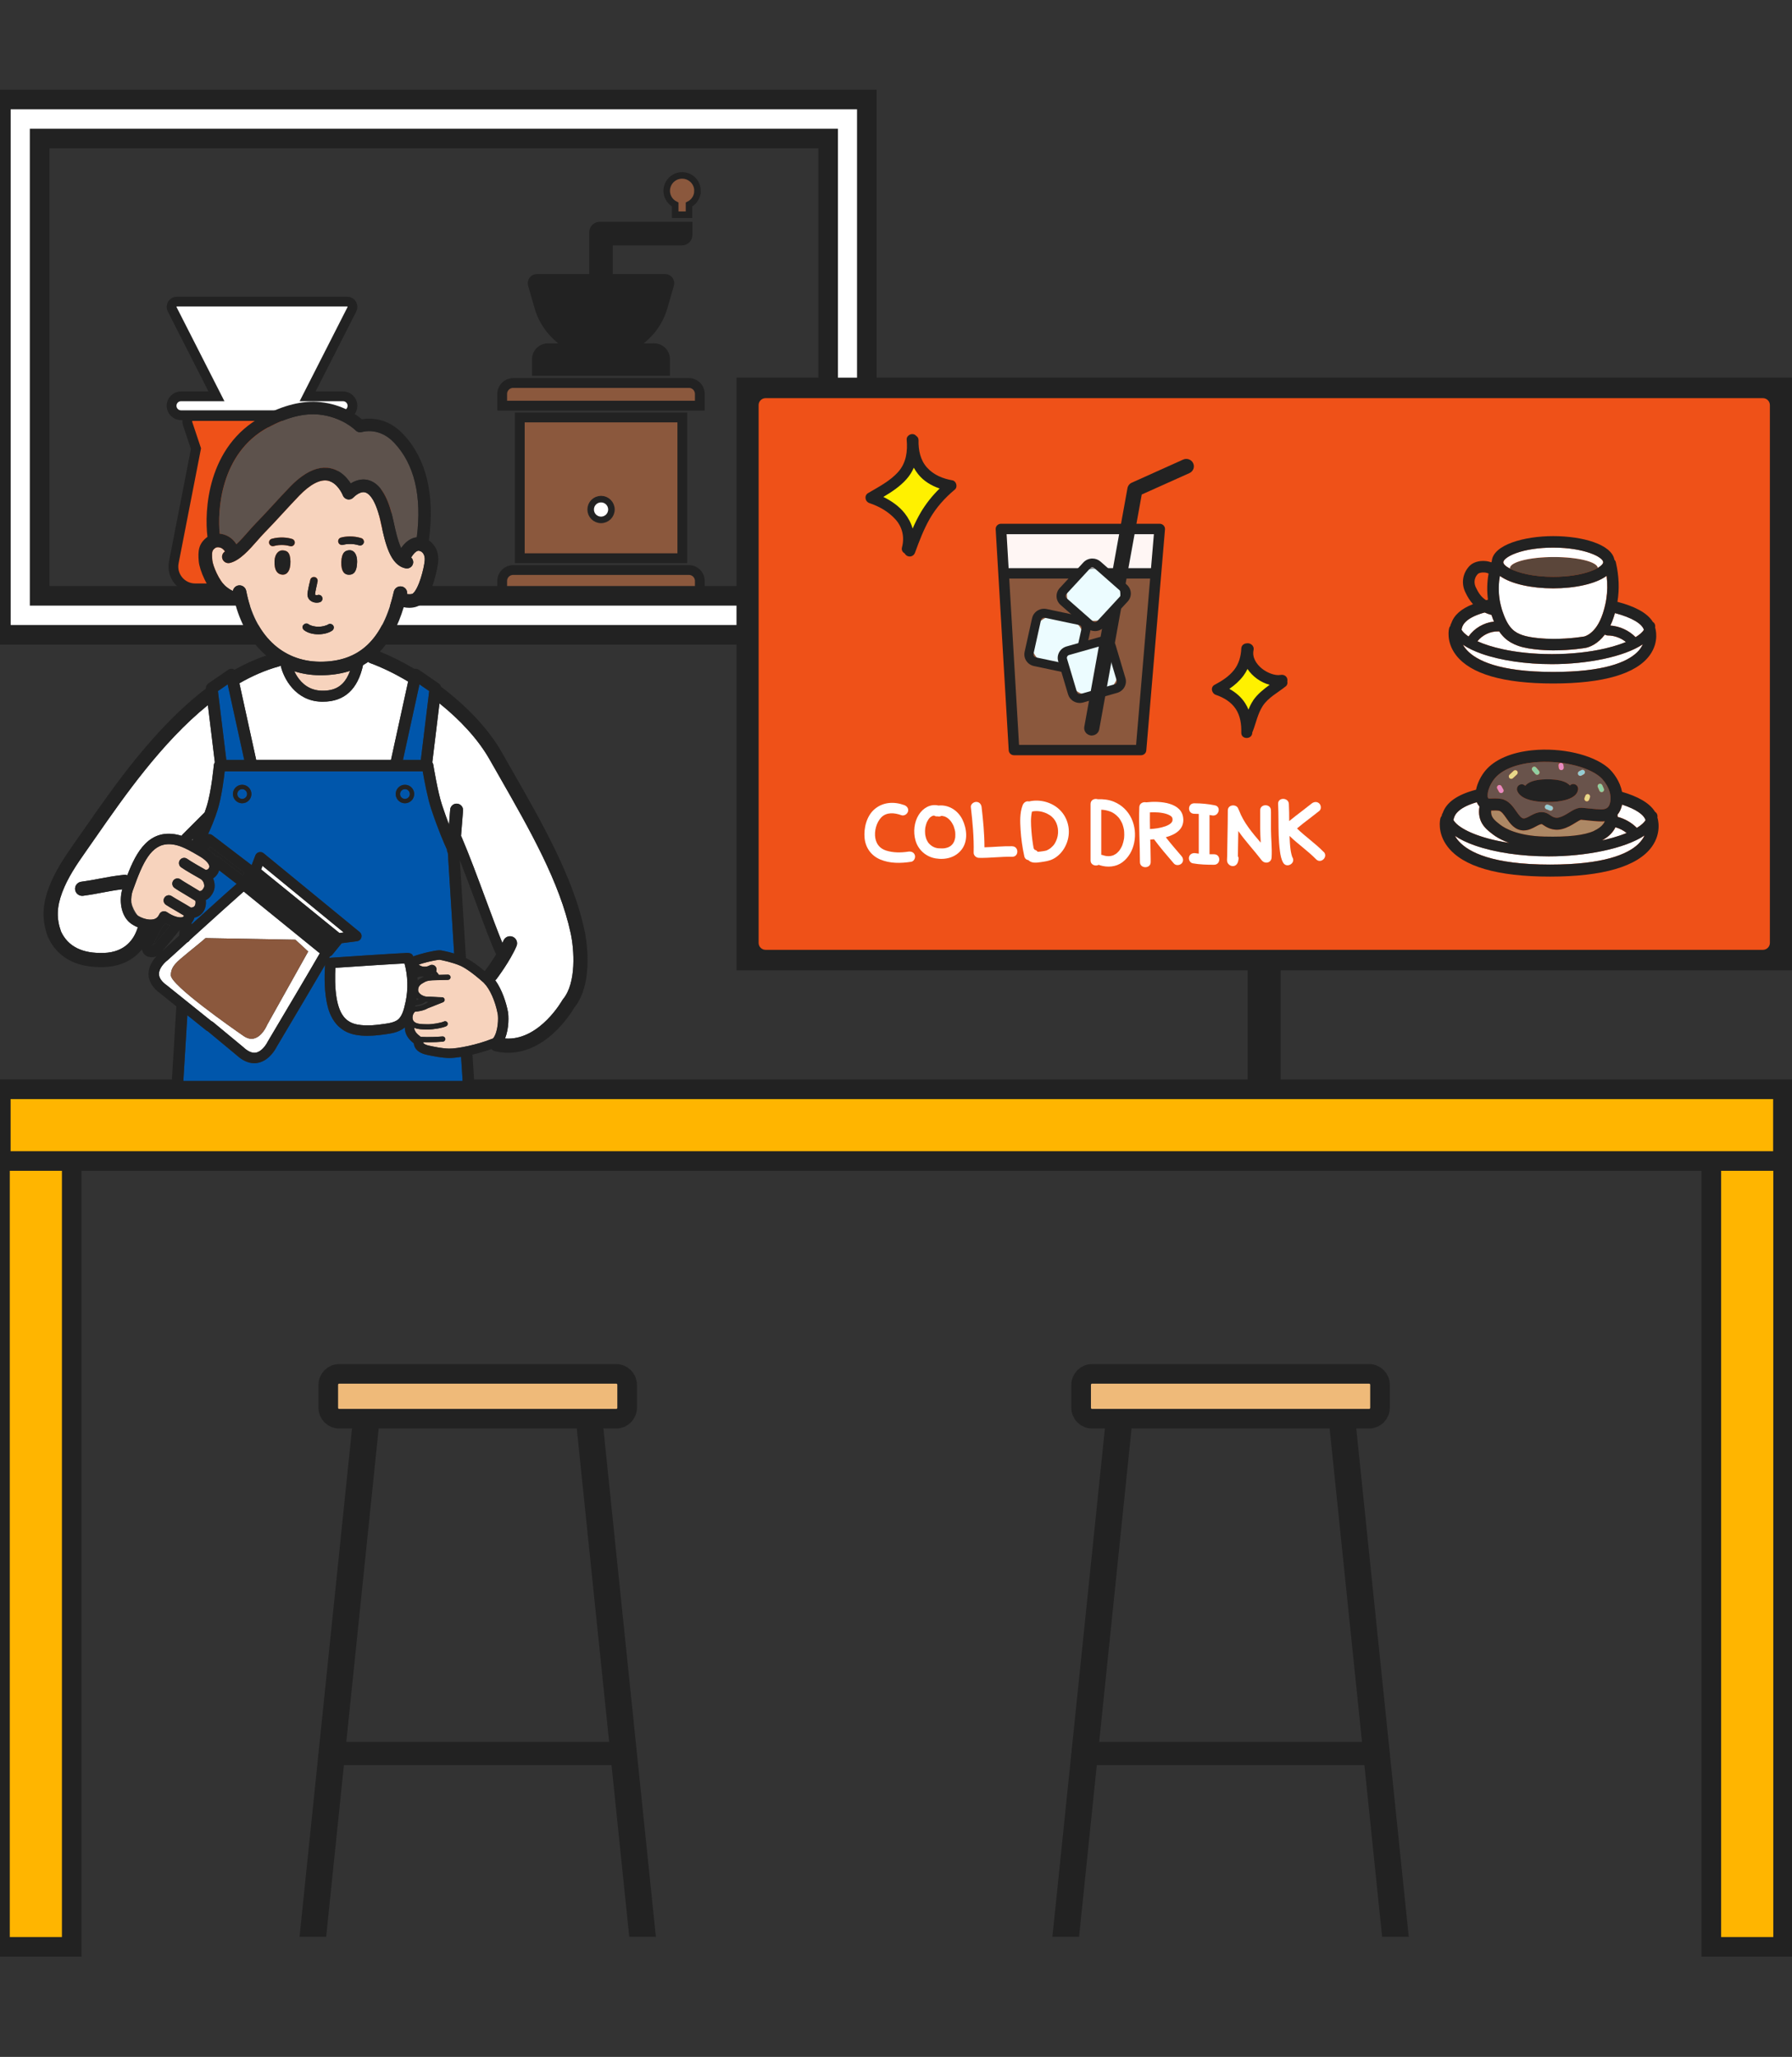 <svg width="122" height="140" viewBox="0 0 122 140" fill="none" xmlns="http://www.w3.org/2000/svg">
<rect x="0" y="0" width="122" height="140" fill="#333333" stroke="none"/>
<g clip-path="url(#clip0_246_2696)">
<path d="M-0.001 132.509H4.883L4.883 74.15H-0.001L-0.001 132.509Z" fill="#FFB500" stroke="#222222" stroke-width="1.334" stroke-miterlimit="10"/>
<path d="M116.509 132.509H121.393L121.393 74.15H116.509V132.509Z" fill="#FFB500" stroke="#222222" stroke-width="1.334" stroke-miterlimit="10"/>
<path d="M0.055 74.141L0.055 79.022L121.382 79.022V74.141H0.055Z" fill="#FFB500" stroke="#222222" stroke-width="1.334" stroke-miterlimit="10"/>
<path d="M24.035 96.563H25.85L22.205 131.827H20.393L24.035 96.563Z" fill="#222222"/>
<path d="M41.01 96.563H39.197L42.84 131.827H44.652L41.01 96.563Z" fill="#222222"/>
<path d="M22.588 118.558V120.143H42.698V118.558H22.588Z" fill="#222222"/>
<path d="M41.952 93.511H23.092C22.682 93.511 22.35 93.844 22.35 94.254V95.82C22.35 96.231 22.682 96.563 23.092 96.563H41.952C42.362 96.563 42.695 96.231 42.695 95.82V94.254C42.695 93.844 42.362 93.511 41.952 93.511Z" fill="#EFBA79" stroke="#222222" stroke-width="1.334" stroke-miterlimit="10"/>
<path d="M75.291 96.563H77.106L73.463 131.827H71.648L75.291 96.563Z" fill="#222222"/>
<path d="M92.266 96.563H90.453L94.096 131.827H95.908L92.266 96.563Z" fill="#222222"/>
<path d="M73.844 118.556V120.141H93.953V118.556H73.844Z" fill="#222222"/>
<path d="M93.208 93.511H74.348C73.938 93.511 73.605 93.844 73.605 94.254V95.82C73.605 96.231 73.938 96.563 74.348 96.563H93.208C93.618 96.563 93.951 96.231 93.951 95.82V94.254C93.951 93.844 93.618 93.511 93.208 93.511Z" fill="#EFBA79" stroke="#222222" stroke-width="1.334" stroke-miterlimit="10"/>
<path d="M23.879 30.81C23.369 30.81 22.887 30.93 22.458 31.139L22.34 30.537L22.918 28.805C22.998 28.565 22.82 28.316 22.567 28.316H13.116C12.862 28.316 12.684 28.565 12.764 28.805L13.342 30.537L11.832 38.28C11.655 39.196 12.355 40.047 13.289 40.047H22.395C23.329 40.047 24.032 39.196 23.852 38.28L23.661 37.302C23.734 37.307 23.805 37.313 23.879 37.313C25.675 37.313 27.134 35.858 27.134 34.059C27.134 32.261 25.678 30.805 23.879 30.805V30.81ZM23.879 35.931C23.705 35.931 23.538 35.906 23.378 35.862L22.74 32.586C23.056 32.341 23.449 32.197 23.879 32.197C24.91 32.197 25.747 33.032 25.747 34.064C25.747 35.095 24.91 35.931 23.879 35.931Z" fill="#EF5118" stroke="#222222" stroke-width="0.667" stroke-miterlimit="10"/>
<path d="M23.355 26.974H20.944L23.959 21.048C24.079 20.81 23.908 20.528 23.639 20.528H12.04C11.773 20.528 11.6 20.81 11.72 21.048L14.735 26.974H12.325C11.969 26.974 11.68 27.263 11.68 27.618C11.68 27.974 11.969 28.263 12.325 28.263H23.352C23.708 28.263 23.997 27.974 23.997 27.618C23.997 27.263 23.708 26.974 23.352 26.974H23.355Z" fill="white" stroke="#222222" stroke-width="0.667" stroke-miterlimit="10"/>
<path d="M46.454 28.414H35.387V37.993H46.454V28.414Z" fill="#8B583D" stroke="#222222" stroke-width="0.667" stroke-miterlimit="10"/>
<path d="M46.905 38.798H34.932C34.523 38.798 34.189 39.129 34.189 39.54V40.338H47.645V39.54C47.645 39.132 47.314 38.798 46.903 38.798H46.905Z" fill="#8B583D" stroke="#222222" stroke-width="0.667" stroke-miterlimit="10"/>
<path d="M46.905 26.069H34.932C34.523 26.069 34.189 26.401 34.189 26.812V27.61H47.645V26.812C47.645 26.403 47.314 26.069 46.903 26.069H46.905Z" fill="#8B583D" stroke="#222222" stroke-width="0.667" stroke-miterlimit="10"/>
<path d="M40.92 35.386C41.31 35.386 41.626 35.07 41.626 34.679C41.626 34.289 41.31 33.973 40.92 33.973C40.529 33.973 40.213 34.289 40.213 34.679C40.213 35.07 40.529 35.386 40.92 35.386Z" fill="white" stroke="#222222" stroke-width="0.445" stroke-miterlimit="10"/>
<path d="M41.388 15.43H40.821C40.756 15.43 40.698 15.448 40.645 15.477C40.529 15.539 40.449 15.661 40.449 15.801V18.984H36.555C36.362 18.984 36.222 19.168 36.275 19.355L36.713 20.88C37.069 22.116 37.938 23.098 39.048 23.622C39.09 23.642 39.077 23.703 39.03 23.703H37.298C36.889 23.703 36.555 24.034 36.555 24.445V25.243H45.277V24.445C45.277 24.036 44.946 23.703 44.534 23.703H42.686C42.666 23.703 42.662 23.678 42.679 23.669C43.84 23.158 44.752 22.153 45.119 20.88L45.557 19.355C45.611 19.168 45.47 18.984 45.277 18.984H41.383V16.368H46.433C46.638 16.368 46.805 16.201 46.805 15.997V15.43H41.383H41.388Z" fill="#222222" stroke="#222222" stroke-width="0.667" stroke-miterlimit="10"/>
<path d="M47.488 12.989C47.488 12.335 46.89 11.822 46.212 11.964C45.807 12.049 45.485 12.384 45.409 12.791C45.318 13.282 45.574 13.722 45.969 13.92V14.614H46.908V13.92C47.25 13.747 47.486 13.398 47.486 12.989H47.488Z" fill="#8B583D" stroke="#222222" stroke-width="0.445" stroke-miterlimit="10"/>
<path d="M0.06 6.774V43.207L59.014 43.207V6.774L0.06 6.774ZM56.379 40.554H2.698V9.428L56.379 9.428V40.554Z" fill="white" stroke="#222222" stroke-width="1.334" stroke-miterlimit="10"/>
<path d="M14.302 57.624C14.302 57.624 14.3 57.628 14.298 57.628C14.253 57.686 14.207 57.748 14.162 57.808C14.377 57.957 14.552 58.112 14.682 58.273C14.763 58.269 14.846 58.29 14.912 58.341C15.116 58.492 15.974 59.153 16.515 59.571L16.647 59.41C16.29 59.137 15.907 58.846 15.523 58.554C15.104 58.236 14.685 57.917 14.302 57.624Z" fill="#222222"/>
<path d="M11.082 63.042C11.01 63.151 10.861 63.444 10.716 63.728C10.604 63.949 10.485 64.178 10.375 64.383C10.373 64.389 10.371 64.397 10.369 64.406C10.561 64.228 10.962 63.755 11.57 62.996C11.473 62.957 11.377 62.915 11.278 62.862C11.22 62.93 11.154 62.992 11.082 63.044V63.042Z" fill="#222222"/>
<path d="M24.648 29.405C24.493 29.454 24.323 29.411 24.21 29.295C24.203 29.287 23.307 28.381 21.729 28.216C20.708 28.109 19.541 28.402 18.264 29.09C14.999 30.843 14.796 34.787 14.957 36.333C15.05 36.341 15.143 36.356 15.234 36.383C15.35 36.416 15.461 36.465 15.563 36.525C15.777 36.649 15.957 36.825 16.096 37.048C16.366 36.796 16.643 36.482 16.876 36.219C17.054 36.015 17.225 35.822 17.386 35.657C17.816 35.219 18.236 34.762 18.643 34.318C19 33.931 19.368 33.53 19.744 33.141C20.02 32.854 20.293 32.617 20.558 32.426C21.239 31.936 21.888 31.75 22.497 31.875C23.177 32.015 23.623 32.513 23.879 32.906C24.172 32.724 24.581 32.565 25.036 32.672C25.734 32.833 26.267 33.549 26.623 34.799C26.686 35.016 26.744 35.283 26.806 35.564C26.912 36.048 27.077 36.8 27.31 37.306C27.575 36.93 27.876 36.692 28.207 36.604C28.263 36.589 28.32 36.581 28.376 36.573C28.729 33.76 28.211 31.595 26.831 30.134C25.815 29.059 24.695 29.396 24.648 29.411V29.405Z" fill="#5D524C"/>
<path d="M32.955 66.912C32.946 66.902 32.938 66.89 32.93 66.881C32.048 66.094 31.546 65.815 31.319 65.718C30.8 65.495 30.09 65.348 29.93 65.321C29.912 65.321 29.813 65.327 29.616 65.364C29.181 65.447 28.935 65.513 28.505 65.647C28.517 65.658 28.532 65.67 28.546 65.679C28.553 65.685 28.561 65.693 28.569 65.699C28.592 65.714 28.616 65.728 28.643 65.74C28.833 65.827 29.065 65.815 29.245 65.71C29.398 65.623 29.592 65.676 29.681 65.827C29.736 65.92 29.736 66.028 29.695 66.117C29.765 66.189 29.829 66.268 29.881 66.352L30.492 66.336C30.591 66.332 30.67 66.41 30.674 66.509C30.676 66.606 30.6 66.687 30.501 66.691L29.612 66.714C29.369 66.72 29.096 66.728 28.891 66.852C28.875 66.861 28.856 66.871 28.834 66.882C28.641 66.989 28.453 67.117 28.468 67.404C28.484 67.679 28.896 67.83 29.03 67.83C29.216 67.83 29.398 67.841 29.575 67.853C29.745 67.865 29.922 67.876 30.098 67.876C30.106 67.876 30.114 67.876 30.122 67.878C30.125 67.878 30.129 67.878 30.133 67.878C30.139 67.878 30.145 67.882 30.151 67.884C30.156 67.884 30.16 67.886 30.166 67.89C30.17 67.892 30.176 67.894 30.18 67.898C30.186 67.901 30.191 67.903 30.195 67.907C30.201 67.911 30.205 67.915 30.209 67.919C30.213 67.923 30.216 67.925 30.22 67.929C30.224 67.933 30.228 67.936 30.232 67.942C30.236 67.946 30.24 67.952 30.244 67.956C30.246 67.96 30.247 67.963 30.25 67.967C30.253 67.973 30.257 67.981 30.259 67.987C30.259 67.991 30.261 67.995 30.263 67.998C30.265 68.004 30.267 68.012 30.269 68.018C30.269 68.025 30.269 68.031 30.271 68.039C30.271 68.043 30.271 68.047 30.271 68.051C30.271 68.058 30.271 68.066 30.269 68.074C30.269 68.078 30.269 68.082 30.269 68.086C30.269 68.091 30.265 68.097 30.263 68.103C30.263 68.109 30.261 68.113 30.257 68.118C30.255 68.122 30.251 68.128 30.25 68.132C30.246 68.138 30.244 68.144 30.24 68.147C30.236 68.153 30.232 68.157 30.228 68.163C30.224 68.167 30.222 68.171 30.218 68.175C30.215 68.178 30.209 68.182 30.205 68.186C30.201 68.19 30.197 68.194 30.191 68.198C30.187 68.2 30.184 68.202 30.18 68.204C30.174 68.208 30.166 68.212 30.16 68.213C29.978 68.285 29.798 68.357 29.641 68.421C29.416 68.512 29.238 68.583 29.141 68.618H29.137C29.075 68.653 29.009 68.686 28.939 68.713C28.734 68.795 28.484 68.839 28.253 68.857C28.164 68.936 28.1 69.066 28.088 69.207C28.077 69.333 28.11 69.448 28.175 69.517C28.201 69.544 28.23 69.57 28.265 69.591C28.455 69.703 28.765 69.707 28.972 69.711C29.015 69.711 29.052 69.711 29.084 69.713C29.428 69.726 30.038 69.614 30.23 69.523C30.319 69.48 30.424 69.519 30.466 69.606C30.509 69.695 30.47 69.8 30.383 69.843C30.139 69.959 29.528 70.067 29.141 70.067C29.117 70.067 29.094 70.067 29.071 70.067C29.042 70.067 29.007 70.067 28.968 70.066C28.763 70.064 28.47 70.058 28.222 69.961C28.214 69.959 28.206 69.955 28.201 69.953C28.204 70.031 28.226 70.118 28.282 70.211C28.342 70.31 28.439 70.416 28.596 70.528C28.613 70.54 28.627 70.554 28.641 70.569C29.137 70.596 29.749 70.577 30.123 70.542C30.22 70.532 30.308 70.604 30.317 70.701C30.327 70.798 30.255 70.885 30.158 70.895C29.899 70.92 29.526 70.937 29.154 70.937C29.038 70.937 28.922 70.937 28.809 70.931C28.809 70.941 28.813 70.951 28.813 70.962C28.813 71.028 28.976 71.119 29.168 71.16C29.627 71.259 30.104 71.36 30.567 71.369C31.139 71.383 32.51 71.102 33.484 70.709C33.5 70.703 33.516 70.699 33.531 70.695C33.55 70.681 33.57 70.668 33.589 70.656C33.926 70.195 33.94 69.281 33.89 69.006C33.729 68.146 33.355 67.303 32.959 66.908L32.955 66.912Z" fill="#F7D3BD"/>
<path d="M11.697 61.001C11.778 61.057 12.054 61.218 12.298 61.359C12.554 61.508 12.815 61.659 12.994 61.772C13.123 61.77 13.201 61.735 13.253 61.657C13.321 61.559 13.323 61.382 13.296 61.307C13.294 61.307 13.292 61.303 13.288 61.301C13.286 61.301 13.284 61.299 13.28 61.297C13.201 61.243 12.957 61.096 12.72 60.956C12.373 60.749 12.013 60.534 11.869 60.427C11.712 60.311 11.68 60.088 11.798 59.931C11.914 59.774 12.137 59.741 12.294 59.859C12.408 59.945 12.782 60.167 13.085 60.348C13.288 60.47 13.47 60.578 13.591 60.654C13.697 60.646 13.792 60.596 13.889 60.385C13.93 60.295 13.895 59.985 13.688 59.848C13.68 59.842 13.672 59.836 13.664 59.831C13.496 59.739 12.54 59.191 12.321 59.025C12.166 58.906 12.135 58.684 12.253 58.529C12.371 58.374 12.594 58.343 12.749 58.461C12.916 58.589 13.864 59.137 14.004 59.209C14.062 59.209 14.112 59.193 14.153 59.164C14.199 59.129 14.232 59.073 14.246 59.011C14.246 58.98 14.246 58.949 14.242 58.92C14.201 58.759 13.994 58.519 13.567 58.269L13.484 58.221C13.034 57.957 12.527 57.661 12.061 57.537C11.858 57.483 11.67 57.457 11.495 57.457C10.276 57.457 9.712 58.732 9.086 60.477L9.032 60.627C8.956 60.836 8.912 61.136 8.937 61.434C9.024 61.756 9.169 62.062 9.379 62.318C9.635 62.488 10.092 62.645 10.431 62.572C10.625 62.531 10.755 62.421 10.842 62.229C10.885 62.134 10.968 62.062 11.069 62.033C11.17 62.004 11.278 62.022 11.364 62.082C11.85 62.413 12.265 62.486 12.445 62.415C12.47 62.403 12.505 62.361 12.528 62.318C12.364 62.217 12.141 62.087 11.939 61.969C11.646 61.799 11.393 61.651 11.286 61.576C11.127 61.464 11.088 61.243 11.201 61.082C11.313 60.923 11.534 60.884 11.695 60.997L11.697 61.001Z" fill="#F7D3BD"/>
<path d="M28.913 38.16C28.948 37.747 28.75 37.587 28.665 37.536C28.657 37.53 28.65 37.528 28.642 37.525C28.605 37.517 28.57 37.503 28.537 37.488C28.498 37.482 28.468 37.488 28.444 37.492C28.308 37.528 28.146 37.691 27.991 37.943C28.095 38.042 28.151 38.187 28.122 38.34C28.084 38.547 27.901 38.691 27.698 38.691C27.671 38.691 27.644 38.689 27.616 38.683C26.562 38.481 26.229 36.965 25.963 35.744C25.905 35.477 25.849 35.223 25.794 35.031C25.451 33.822 25.054 33.559 24.847 33.51C24.474 33.423 24.069 33.851 24.066 33.855C23.965 33.966 23.812 34.018 23.664 33.989C23.517 33.96 23.393 33.859 23.341 33.718C23.339 33.71 23 32.856 22.321 32.718C21.792 32.611 21.117 32.964 20.369 33.739C20.001 34.121 19.635 34.518 19.282 34.901C18.869 35.349 18.442 35.812 18.004 36.259C17.859 36.407 17.698 36.591 17.528 36.784C16.964 37.426 16.324 38.154 15.649 38.317C15.417 38.373 15.184 38.23 15.128 37.997C15.083 37.813 15.165 37.631 15.316 37.534C15.209 37.368 15.079 37.298 14.981 37.269C14.829 37.226 14.709 37.261 14.676 37.284C14.454 37.445 14.403 37.505 14.454 38.125C14.485 38.497 14.909 39.535 15.384 39.923C15.584 40.086 15.739 40.175 15.855 40.221C15.888 40.039 16.029 39.886 16.221 39.849C16.471 39.803 16.713 39.965 16.76 40.217C17.33 43.216 19.2 45.018 21.769 45.039C24.459 45.06 26.064 43.546 26.81 40.27C26.866 40.022 27.114 39.867 27.363 39.923C27.597 39.977 27.748 40.202 27.715 40.436C27.855 40.458 28.037 40.45 28.101 40.407C28.516 40.068 28.867 38.681 28.911 38.162L28.913 38.16ZM19.245 39.115C18.908 39.105 18.662 38.846 18.689 38.181C18.71 37.705 18.97 37.457 19.22 37.461C19.516 37.464 19.762 37.563 19.772 38.222C19.782 38.853 19.54 39.123 19.243 39.115H19.245ZM20.057 37.007C20.022 37.116 19.921 37.184 19.813 37.184C19.786 37.184 19.761 37.18 19.733 37.17C19.557 37.112 19.1 37.036 18.642 37.166C18.506 37.205 18.365 37.125 18.326 36.99C18.287 36.854 18.367 36.713 18.503 36.674C19.04 36.523 19.588 36.585 19.892 36.686C20.026 36.73 20.1 36.873 20.057 37.009V37.007ZM21.119 39.469C21.15 39.332 21.288 39.245 21.426 39.276C21.563 39.307 21.65 39.444 21.619 39.582C21.457 40.295 21.445 40.43 21.445 40.45C21.445 40.471 21.447 40.473 21.455 40.479C21.493 40.508 21.575 40.514 21.617 40.5C21.753 40.458 21.897 40.531 21.939 40.667C21.982 40.802 21.908 40.946 21.773 40.988C21.712 41.008 21.639 41.019 21.563 41.019C21.424 41.019 21.272 40.983 21.146 40.888C21.003 40.781 20.927 40.62 20.931 40.436C20.931 40.392 20.935 40.272 21.119 39.468V39.469ZM22.618 42.918C22.393 43.077 22.036 43.172 21.67 43.172C21.303 43.172 20.956 43.084 20.699 42.889C20.586 42.804 20.565 42.643 20.65 42.53C20.735 42.418 20.896 42.397 21.009 42.482C21.329 42.726 22.04 42.701 22.317 42.501C22.431 42.42 22.592 42.445 22.674 42.561C22.755 42.676 22.73 42.837 22.614 42.918H22.618ZM23.744 39.117C23.449 39.111 23.22 38.9 23.238 38.255C23.255 37.598 23.517 37.459 23.796 37.453C24.122 37.447 24.321 37.763 24.314 38.241C24.302 38.879 24.104 39.125 23.744 39.119V39.117ZM24.763 36.949C24.728 37.058 24.628 37.127 24.519 37.127C24.494 37.127 24.467 37.123 24.442 37.116C23.988 36.97 23.531 37.031 23.35 37.083C23.215 37.121 23.073 37.044 23.032 36.908C22.994 36.773 23.071 36.631 23.207 36.591C23.515 36.502 24.064 36.459 24.597 36.627C24.732 36.67 24.806 36.815 24.763 36.949Z" fill="#F7D3BD"/>
<path d="M21.332 46.919C21.503 46.973 21.691 47.006 21.898 47.012C22.128 47.017 22.338 46.998 22.528 46.956C23.15 46.812 23.571 46.392 23.83 45.659C23.78 45.677 23.73 45.692 23.679 45.708C23.115 45.876 22.499 45.96 21.826 45.96C21.805 45.96 21.784 45.96 21.762 45.96C21.154 45.956 20.576 45.861 20.035 45.69C20.041 45.702 20.047 45.714 20.051 45.725C20.26 46.159 20.65 46.704 21.33 46.921L21.332 46.919Z" fill="#F7D3BD"/>
<path d="M30.604 72.012C30.584 72.012 30.567 72.012 30.549 72.012C30.026 72.001 29.52 71.892 29.032 71.789C28.514 71.679 28.198 71.392 28.175 71.016C27.764 70.704 27.558 70.34 27.562 69.93C27.496 69.986 27.425 70.038 27.345 70.083C27.01 70.274 26.671 70.335 26.353 70.381C25.975 70.435 25.506 70.503 25.01 70.503C24.748 70.503 24.479 70.484 24.211 70.435C22.598 70.135 22.319 68.612 22.226 68.112C22.054 67.177 22.104 66.09 22.133 65.677C21.846 66.171 21.404 66.921 20.718 68.079C19.828 69.585 18.937 71.084 18.846 71.237C18.778 71.375 18.342 72.19 17.563 72.341C17.479 72.357 17.394 72.367 17.309 72.367C16.904 72.367 16.497 72.179 16.093 71.807L14.141 70.189C14.107 70.176 14.072 70.156 14.041 70.133L12.756 69.1L12.484 73.568H31.495L31.389 71.939C31.088 71.987 30.815 72.014 30.6 72.014L30.604 72.012Z" fill="#0056AB"/>
<path d="M13.047 62.912C13.248 62.73 13.454 62.544 13.659 62.358C15.018 61.13 15.726 60.491 16.113 60.157C15.77 59.89 15.282 59.514 14.921 59.237C14.861 59.437 14.741 59.615 14.576 59.737C14.555 59.753 14.532 59.768 14.508 59.784C14.64 60.094 14.648 60.438 14.536 60.684C14.408 60.965 14.231 61.161 14.01 61.268C14.043 61.514 14.004 61.818 13.84 62.06C13.694 62.271 13.495 62.405 13.239 62.457C13.233 62.476 13.227 62.496 13.221 62.513C13.181 62.626 13.119 62.73 13.045 62.821C13.049 62.85 13.051 62.879 13.049 62.91L13.047 62.912Z" fill="#0056AB"/>
<path d="M16.489 54.377C16.674 54.377 16.823 54.228 16.823 54.044C16.823 53.86 16.674 53.711 16.489 53.711C16.305 53.711 16.156 53.86 16.156 54.044C16.156 54.228 16.305 54.377 16.489 54.377Z" fill="#0056AB"/>
<path d="M14.453 56.845C14.908 57.196 15.43 57.593 15.953 57.99C16.356 58.296 16.759 58.602 17.132 58.889L17.387 58.223C17.428 58.116 17.517 58.037 17.628 58.008C17.738 57.979 17.855 58.004 17.944 58.076L24.486 63.44C24.594 63.529 24.641 63.676 24.602 63.812C24.563 63.947 24.447 64.048 24.307 64.066L23.259 64.201C23.251 64.211 23.247 64.223 23.239 64.232L22.638 64.97C22.59 65.03 22.528 65.075 22.458 65.106C22.441 65.137 22.423 65.17 22.404 65.207C22.427 65.201 22.45 65.195 22.476 65.193C22.476 65.193 23.799 65.102 25.123 65.017C25.786 64.974 26.449 64.932 26.947 64.904C27.199 64.891 27.409 64.879 27.556 64.874C27.82 64.862 28.046 64.854 28.134 65.106C28.18 65.085 28.221 65.071 28.246 65.063C28.723 64.914 29.002 64.837 29.494 64.742C29.829 64.678 29.959 64.684 30.033 64.697C30.039 64.697 30.446 64.771 30.917 64.908L30.491 58.072C30.45 58.004 30.428 57.925 30.43 57.839C30.254 57.459 29.833 56.501 29.351 55.055C29.108 54.327 28.88 53.097 28.777 52.508H15.296C15.23 53.101 15.073 54.298 14.811 55.131C14.625 55.722 14.389 56.297 14.162 56.787C14.259 56.768 14.364 56.787 14.449 56.853L14.453 56.845ZM27.569 53.414C27.916 53.414 28.199 53.697 28.199 54.044C28.199 54.391 27.916 54.674 27.569 54.674C27.223 54.674 26.939 54.391 26.939 54.044C26.939 53.697 27.223 53.414 27.569 53.414ZM16.486 53.414C16.833 53.414 17.116 53.697 17.116 54.044C17.116 54.391 16.833 54.674 16.486 54.674C16.139 54.674 15.856 54.391 15.856 54.044C15.856 53.697 16.139 53.414 16.486 53.414Z" fill="#0056AB"/>
<path d="M27.57 54.377C27.754 54.377 27.903 54.228 27.903 54.044C27.903 53.86 27.754 53.711 27.57 53.711C27.386 53.711 27.236 53.86 27.236 54.044C27.236 54.228 27.386 54.377 27.57 54.377Z" fill="#0056AB"/>
<path d="M15.408 51.721H16.628L15.58 46.944L15.501 46.58L14.838 47.037L14.885 47.428L15.408 51.721Z" fill="#0056AB"/>
<path d="M29.187 47.314L29.22 47.037L28.557 46.58L28.501 46.839L27.434 51.721H28.65L29.187 47.314Z" fill="#0056AB"/>
<path d="M16.571 71.28C16.883 71.571 17.172 71.695 17.428 71.646C17.823 71.571 18.13 71.094 18.215 70.918C18.219 70.908 18.225 70.897 18.231 70.889C19.448 68.845 21.198 65.889 21.772 64.887L16.591 60.681C15.959 61.235 14.408 62.636 12.927 63.978C12.885 64.054 12.821 64.114 12.741 64.147C12.274 64.571 11.819 64.984 11.406 65.36C11.398 65.368 11.388 65.375 11.379 65.381C11.224 65.499 10.816 65.894 10.822 66.297C10.826 66.557 11.005 66.815 11.351 67.063C11.357 67.067 11.363 67.07 11.367 67.074L14.393 69.505C14.431 69.519 14.468 69.54 14.501 69.567L16.554 71.266C16.554 71.266 16.564 71.276 16.569 71.28H16.571ZM11.633 66.381C11.633 65.77 12.034 65.474 12.77 64.864C13.313 64.414 13.761 64.064 13.993 63.852L20.111 63.961L20.983 64.763L18.192 69.748C18.192 69.748 17.599 71.212 16.587 70.515C15.775 69.955 11.633 67.059 11.633 66.381Z" fill="white"/>
<path d="M23.402 63.467L17.872 58.934L17.779 59.178L23.108 63.504L23.402 63.467Z" fill="white"/>
<path d="M22.029 51.721H26.618L27.785 46.39C26.898 45.859 26.014 45.431 25.209 45.136C25.155 45.117 25.107 45.086 25.066 45.051C24.953 45.129 24.835 45.202 24.717 45.27C24.36 46.924 23.443 47.761 21.988 47.761C21.953 47.761 21.916 47.761 21.879 47.761C20.102 47.713 19.297 46.15 19.111 45.307C19.075 45.328 19.036 45.347 18.993 45.359C18.059 45.617 17.161 46.012 16.299 46.508L17.442 51.723H22.029V51.721Z" fill="white"/>
<path d="M13.162 57.068L13.059 57.172C13.074 57.175 13.09 57.177 13.105 57.181C13.125 57.144 13.144 57.107 13.164 57.068H13.162Z" fill="white"/>
<path d="M7.079 64.86C8.545 64.802 9.142 63.911 9.382 63.114C9.148 63.016 8.95 62.894 8.818 62.779C8.211 62.245 8.116 61.253 8.326 60.526C7.798 60.592 7.415 60.664 7.011 60.741C6.622 60.815 6.219 60.892 5.659 60.968C5.637 60.972 5.614 60.972 5.593 60.972C5.354 60.972 5.149 60.795 5.116 60.555C5.081 60.292 5.265 60.05 5.529 60.013C6.064 59.941 6.453 59.866 6.831 59.794C7.308 59.703 7.758 59.618 8.442 59.542C8.521 59.532 8.599 59.546 8.669 59.573C9.27 58.002 10.169 56.297 12.251 56.853C12.29 56.863 12.326 56.876 12.365 56.888C12.383 56.855 12.402 56.822 12.431 56.795L13.935 55.292C13.982 55.158 14.028 55.024 14.071 54.889C14.396 53.85 14.557 52.093 14.559 52.076C14.565 52.004 14.592 51.94 14.629 51.886L14.154 47.99C11.012 50.536 8.456 54.207 6.558 56.932C6.316 57.281 6.083 57.614 5.864 57.926C5.217 58.843 4.606 59.749 4.236 60.737C3.864 61.733 3.838 62.506 4.154 63.397C4.631 64.424 5.616 64.916 7.081 64.856L7.079 64.86Z" fill="white"/>
<path d="M33.963 52.796C33.754 52.428 33.541 52.058 33.328 51.684C32.533 50.286 31.294 48.974 29.92 47.874L29.432 51.89C29.465 51.936 29.49 51.992 29.5 52.053C29.503 52.072 29.798 53.907 30.098 54.805C30.265 55.303 30.424 55.743 30.567 56.121L30.649 55.104C30.668 54.862 30.88 54.681 31.122 54.701C31.364 54.72 31.544 54.931 31.525 55.173L31.387 56.896C31.401 56.915 31.411 56.934 31.42 56.956C31.936 58.157 32.506 59.693 33.056 61.179C33.477 62.316 33.882 63.403 34.204 64.184C34.231 64.128 34.256 64.071 34.279 64.017C34.384 63.773 34.667 63.659 34.911 63.763C35.156 63.868 35.27 64.151 35.165 64.395C34.729 65.414 33.841 66.586 33.804 66.635C33.779 66.667 33.748 66.697 33.717 66.722C34.171 67.346 34.462 68.235 34.584 68.88C34.622 69.085 34.679 69.967 34.38 70.683C34.452 70.689 34.522 70.693 34.591 70.693C36.797 70.693 38.263 68.113 38.278 68.084C38.294 68.058 38.309 68.031 38.328 68.01C39.263 66.888 39.083 64.594 38.856 63.539C38.108 60.05 36.094 56.528 33.962 52.796H33.963Z" fill="white"/>
<path d="M24.343 69.736C25 69.858 25.696 69.759 26.254 69.678C26.568 69.633 26.791 69.583 26.994 69.467C27.361 69.257 27.497 68.742 27.613 68.19C27.795 67.326 27.77 66.427 27.539 65.579C26.789 65.612 24.481 65.763 22.833 65.875C22.808 66.332 22.787 67.229 22.924 67.983C23.124 69.066 23.546 69.589 24.341 69.738L24.343 69.736Z" fill="white"/>
<path d="M20.7 42.889C20.958 43.085 21.319 43.172 21.671 43.172C22.024 43.172 22.394 43.079 22.619 42.918C22.734 42.837 22.761 42.676 22.679 42.562C22.598 42.447 22.437 42.42 22.323 42.502C22.046 42.699 21.334 42.726 21.014 42.482C20.902 42.397 20.741 42.418 20.656 42.531C20.57 42.643 20.592 42.804 20.704 42.889H20.7Z" fill="#222222"/>
<path d="M19.221 37.461C18.969 37.457 18.709 37.705 18.69 38.181C18.661 38.846 18.909 39.105 19.246 39.115C19.54 39.123 19.782 38.854 19.775 38.222C19.765 37.565 19.519 37.467 19.223 37.461H19.221Z" fill="#222222"/>
<path d="M18.642 37.166C19.099 37.039 19.556 37.114 19.733 37.17C19.76 37.178 19.785 37.184 19.812 37.184C19.921 37.184 20.019 37.116 20.056 37.008C20.101 36.874 20.027 36.729 19.892 36.684C19.587 36.585 19.041 36.521 18.503 36.672C18.367 36.711 18.288 36.853 18.326 36.988C18.365 37.124 18.506 37.203 18.642 37.165V37.166Z" fill="#222222"/>
<path d="M23.35 37.083C23.528 37.03 23.987 36.972 24.44 37.116C24.466 37.123 24.493 37.127 24.518 37.127C24.626 37.127 24.727 37.058 24.762 36.949C24.805 36.813 24.731 36.67 24.595 36.627C24.063 36.457 23.514 36.502 23.206 36.591C23.071 36.629 22.991 36.771 23.032 36.908C23.071 37.044 23.212 37.123 23.35 37.083Z" fill="#222222"/>
<path d="M23.795 37.453C23.516 37.459 23.255 37.596 23.237 38.255C23.22 38.902 23.448 39.113 23.743 39.117C24.103 39.123 24.303 38.879 24.312 38.24C24.32 37.761 24.121 37.445 23.795 37.451V37.453Z" fill="#222222"/>
<path d="M21.149 40.89C21.273 40.983 21.426 41.022 21.565 41.022C21.641 41.022 21.715 41.01 21.774 40.991C21.91 40.948 21.984 40.805 21.941 40.669C21.898 40.533 21.755 40.46 21.619 40.502C21.577 40.516 21.495 40.508 21.457 40.481C21.449 40.475 21.445 40.473 21.447 40.452C21.447 40.433 21.459 40.297 21.622 39.584C21.652 39.447 21.567 39.309 21.428 39.278C21.29 39.247 21.153 39.332 21.122 39.472C20.939 40.276 20.936 40.396 20.934 40.441C20.93 40.624 21.005 40.785 21.149 40.892V40.89Z" fill="#222222"/>
<path d="M27.569 53.414C27.222 53.414 26.939 53.697 26.939 54.044C26.939 54.391 27.222 54.673 27.569 54.673C27.916 54.673 28.199 54.391 28.199 54.044C28.199 53.697 27.916 53.414 27.569 53.414ZM27.569 54.377C27.385 54.377 27.236 54.228 27.236 54.044C27.236 53.86 27.385 53.711 27.569 53.711C27.753 53.711 27.902 53.86 27.902 54.044C27.902 54.228 27.753 54.377 27.569 54.377Z" fill="#222222"/>
<path d="M16.487 53.414C16.14 53.414 15.857 53.697 15.857 54.044C15.857 54.391 16.14 54.673 16.487 54.673C16.834 54.673 17.117 54.391 17.117 54.044C17.117 53.697 16.834 53.414 16.487 53.414ZM16.487 54.377C16.303 54.377 16.154 54.228 16.154 54.044C16.154 53.86 16.303 53.711 16.487 53.711C16.671 53.711 16.82 53.86 16.82 54.044C16.82 54.228 16.671 54.377 16.487 54.377Z" fill="#222222"/>
<path d="M12.769 64.864C12.03 65.474 11.631 65.77 11.631 66.381C11.631 67.057 15.773 69.955 16.585 70.515C17.597 71.212 18.19 69.748 18.19 69.748L20.981 64.763L20.109 63.961L13.992 63.852C13.759 64.064 13.311 64.414 12.769 64.864Z" fill="#8B583D"/>
<path d="M34.798 52.318C34.589 51.95 34.378 51.58 34.164 51.206C33.217 49.54 31.689 47.992 30.028 46.744C30.005 46.653 29.951 46.572 29.869 46.517L28.52 45.588C28.431 45.526 28.32 45.506 28.214 45.528C27.409 45.049 26.611 44.652 25.864 44.355C26.562 43.61 27.101 42.604 27.485 41.329C27.605 41.356 27.731 41.37 27.857 41.37C28.169 41.37 28.479 41.289 28.685 41.12C29.477 40.471 29.805 38.561 29.832 38.236C29.904 37.373 29.433 36.941 29.2 36.783C29.615 33.654 29.028 31.219 27.446 29.545C26.361 28.396 25.155 28.448 24.637 28.538C24.254 28.212 23.285 27.524 21.815 27.371C20.621 27.245 19.29 27.573 17.859 28.34C14.072 30.374 13.911 34.84 14.124 36.542C13.486 37.007 13.477 37.546 13.531 38.203C13.581 38.801 14.113 40.078 14.797 40.638C15.303 41.05 15.712 41.184 16.031 41.184C16.035 41.184 16.037 41.184 16.041 41.184C16.446 42.627 17.165 43.797 18.119 44.619C17.379 44.869 16.663 45.196 15.971 45.582C15.95 45.568 15.929 45.555 15.905 45.545C15.781 45.496 15.644 45.512 15.533 45.588L14.184 46.517C14.068 46.597 14.004 46.733 14.014 46.872C10.546 49.511 7.788 53.472 5.762 56.384C5.52 56.731 5.291 57.062 5.07 57.374C4.386 58.345 3.739 59.307 3.328 60.402C2.87 61.623 2.847 62.622 3.248 63.744C3.252 63.757 3.258 63.769 3.264 63.781C3.694 64.726 4.665 65.826 6.844 65.826C6.931 65.826 7.022 65.826 7.113 65.821C8.195 65.778 9.071 65.352 9.664 64.618C9.68 64.71 9.714 64.803 9.773 64.889C9.846 64.993 10.009 65.152 10.323 65.152C10.372 65.152 10.424 65.148 10.482 65.141C10.538 65.131 10.595 65.117 10.674 65.063C10.426 65.325 10.106 65.764 10.11 66.299C10.116 66.797 10.391 67.245 10.928 67.63L12.006 68.496C12.006 68.496 12.006 68.5 12.006 68.502L11.697 73.566H12.482L12.754 69.099L14.039 70.131C14.07 70.156 14.103 70.174 14.14 70.187L16.091 71.805C16.493 72.177 16.902 72.365 17.307 72.365C17.392 72.365 17.476 72.357 17.561 72.34C18.34 72.189 18.774 71.373 18.844 71.235C18.935 71.084 19.827 69.585 20.716 68.078C21.401 66.919 21.844 66.169 22.131 65.675C22.102 66.086 22.052 67.175 22.224 68.111C22.315 68.61 22.596 70.133 24.209 70.433C24.477 70.484 24.746 70.501 25.008 70.501C25.502 70.501 25.973 70.433 26.351 70.379C26.669 70.332 27.01 70.272 27.343 70.081C27.423 70.036 27.495 69.984 27.561 69.928C27.557 70.338 27.762 70.703 28.173 71.014C28.198 71.39 28.514 71.677 29.03 71.787C29.518 71.892 30.024 71.999 30.547 72.01C30.565 72.01 30.582 72.01 30.602 72.01C30.817 72.01 31.09 71.983 31.391 71.935L31.497 73.564H32.282L32.166 71.782C32.604 71.679 33.054 71.547 33.453 71.404C33.453 71.404 33.457 71.406 33.459 71.408C33.523 71.478 33.606 71.528 33.703 71.551C34.002 71.621 34.3 71.656 34.597 71.656C35.669 71.656 36.725 71.202 37.692 70.315C38.495 69.581 38.983 68.781 39.095 68.591C40.499 66.855 39.873 63.691 39.797 63.335C39.018 59.701 36.969 56.115 34.798 52.318ZM28.501 46.839L28.557 46.58L29.22 47.037L29.187 47.316L28.65 51.723H27.433L28.501 46.841V46.839ZM18.262 29.09C19.542 28.402 20.707 28.109 21.728 28.216C23.306 28.383 24.201 29.287 24.209 29.295C24.322 29.411 24.492 29.454 24.647 29.405C24.694 29.39 25.814 29.053 26.83 30.128C28.21 31.589 28.727 33.755 28.375 36.568C28.318 36.573 28.262 36.583 28.206 36.599C27.875 36.686 27.574 36.924 27.308 37.3C27.076 36.794 26.911 36.042 26.805 35.558C26.743 35.277 26.684 35.012 26.622 34.793C26.268 33.541 25.733 32.827 25.035 32.666C24.581 32.561 24.17 32.72 23.878 32.9C23.622 32.507 23.176 32.009 22.496 31.87C21.887 31.744 21.238 31.93 20.557 32.42C20.29 32.612 20.018 32.85 19.743 33.135C19.367 33.524 18.999 33.925 18.642 34.312C18.235 34.756 17.813 35.213 17.384 35.651C17.224 35.816 17.053 36.008 16.875 36.213C16.644 36.477 16.367 36.792 16.095 37.042C15.956 36.821 15.776 36.643 15.562 36.519C15.46 36.459 15.349 36.413 15.233 36.378C15.142 36.351 15.049 36.335 14.956 36.327C14.795 34.781 14.998 30.837 18.262 29.084V29.09ZM16.762 40.217C16.714 39.968 16.473 39.803 16.223 39.849C16.029 39.886 15.89 40.039 15.857 40.221C15.741 40.177 15.584 40.086 15.386 39.923C14.911 39.533 14.487 38.497 14.456 38.125C14.403 37.505 14.456 37.443 14.678 37.284C14.711 37.261 14.832 37.226 14.983 37.269C15.082 37.298 15.211 37.368 15.318 37.534C15.167 37.631 15.085 37.813 15.13 37.997C15.186 38.23 15.419 38.373 15.652 38.317C16.326 38.156 16.966 37.428 17.53 36.785C17.7 36.591 17.861 36.407 18.007 36.26C18.447 35.812 18.873 35.349 19.284 34.901C19.637 34.518 20.003 34.121 20.371 33.739C21.119 32.964 21.796 32.612 22.323 32.718C23.002 32.856 23.339 33.71 23.343 33.718C23.395 33.859 23.519 33.96 23.666 33.989C23.814 34.018 23.967 33.966 24.068 33.855C24.072 33.852 24.477 33.423 24.849 33.511C25.054 33.559 25.452 33.822 25.797 35.031C25.851 35.223 25.907 35.477 25.965 35.744C26.233 36.965 26.564 38.483 27.619 38.683C27.646 38.689 27.673 38.691 27.7 38.691C27.904 38.691 28.084 38.547 28.125 38.34C28.154 38.189 28.099 38.042 27.993 37.943C28.148 37.691 28.313 37.526 28.446 37.492C28.47 37.486 28.501 37.482 28.539 37.488C28.572 37.505 28.607 37.517 28.644 37.525C28.652 37.528 28.66 37.53 28.667 37.536C28.755 37.587 28.95 37.747 28.915 38.16C28.871 38.679 28.52 40.066 28.105 40.405C28.041 40.448 27.859 40.458 27.72 40.434C27.752 40.2 27.603 39.975 27.367 39.921C27.119 39.865 26.87 40.02 26.814 40.268C26.066 43.542 24.461 45.057 21.773 45.037C19.206 45.018 17.334 43.214 16.764 40.215L16.762 40.217ZM23.833 45.659C23.573 46.392 23.155 46.812 22.531 46.955C22.339 47 22.129 47.019 21.901 47.011C21.691 47.006 21.503 46.973 21.335 46.919C20.652 46.703 20.265 46.157 20.055 45.723C20.05 45.712 20.044 45.7 20.04 45.688C20.581 45.861 21.158 45.954 21.767 45.958C21.788 45.958 21.809 45.958 21.831 45.958C22.503 45.958 23.122 45.874 23.684 45.706C23.734 45.69 23.785 45.673 23.835 45.657L23.833 45.659ZM18.993 45.357C19.036 45.345 19.075 45.326 19.111 45.305C19.296 46.147 20.102 47.711 21.879 47.759C21.916 47.759 21.951 47.759 21.988 47.759C23.444 47.759 24.36 46.92 24.717 45.268C24.837 45.2 24.953 45.128 25.066 45.049C25.109 45.084 25.155 45.115 25.209 45.134C26.014 45.429 26.896 45.857 27.785 46.388L26.619 51.719H17.442L16.299 46.504C17.162 46.008 18.059 45.613 18.993 45.355V45.357ZM15.5 46.58L15.58 46.946L16.628 51.721H15.407L14.884 47.428L14.835 47.037L15.498 46.58H15.5ZM7.078 64.86C5.613 64.918 4.628 64.428 4.152 63.401C3.836 62.51 3.861 61.737 4.233 60.741C4.603 59.751 5.214 58.846 5.861 57.93C6.082 57.616 6.313 57.283 6.555 56.936C8.453 54.21 11.007 50.537 14.151 47.994L14.626 51.89C14.587 51.944 14.562 52.008 14.556 52.079C14.556 52.097 14.396 53.854 14.068 54.892C14.025 55.028 13.981 55.162 13.932 55.295L12.428 56.799C12.401 56.826 12.38 56.859 12.362 56.892C12.323 56.88 12.287 56.866 12.248 56.857C10.166 56.301 9.267 58.004 8.666 59.577C8.596 59.55 8.519 59.536 8.439 59.546C7.757 59.621 7.305 59.706 6.828 59.798C6.45 59.869 6.061 59.943 5.526 60.017C5.262 60.051 5.078 60.295 5.113 60.559C5.146 60.801 5.353 60.975 5.59 60.975C5.611 60.975 5.632 60.975 5.656 60.972C6.216 60.896 6.619 60.819 7.009 60.745C7.412 60.667 7.796 60.596 8.323 60.53C8.113 61.256 8.208 62.248 8.815 62.783C8.945 62.897 9.145 63.021 9.379 63.118C9.139 63.912 8.542 64.803 7.076 64.864L7.078 64.86ZM13.043 62.822C13.118 62.731 13.18 62.626 13.219 62.514C13.227 62.494 13.232 62.475 13.236 62.458C13.49 62.405 13.692 62.272 13.837 62.06C14.004 61.818 14.043 61.514 14.008 61.268C14.229 61.16 14.405 60.966 14.533 60.685C14.646 60.439 14.64 60.094 14.506 59.784C14.529 59.77 14.553 59.755 14.574 59.737C14.739 59.615 14.861 59.437 14.919 59.238C15.279 59.513 15.768 59.891 16.111 60.158C15.721 60.491 15.014 61.132 13.657 62.359C13.451 62.545 13.246 62.731 13.044 62.913C13.046 62.88 13.044 62.851 13.041 62.822H13.043ZM14.913 58.343C14.845 58.292 14.764 58.271 14.682 58.275C14.553 58.114 14.378 57.957 14.163 57.81C14.209 57.75 14.256 57.688 14.299 57.63C14.299 57.63 14.3 57.626 14.303 57.626C14.686 57.92 15.105 58.238 15.524 58.556C15.907 58.848 16.291 59.139 16.648 59.412L16.516 59.573C15.977 59.154 15.117 58.494 14.913 58.343ZM13.159 57.068C13.139 57.107 13.12 57.144 13.101 57.18C13.099 57.184 13.097 57.19 13.093 57.194C13.079 57.186 13.066 57.18 13.052 57.172H13.054L13.157 57.068H13.159ZM9.383 62.32C9.346 62.297 9.315 62.272 9.288 62.248C9.067 62.054 8.966 61.746 8.941 61.437C8.916 61.138 8.96 60.838 9.036 60.629L9.09 60.48C9.716 58.734 10.28 57.459 11.5 57.459C11.674 57.459 11.862 57.484 12.066 57.539C12.531 57.663 13.039 57.961 13.488 58.223L13.572 58.271C13.998 58.519 14.206 58.761 14.246 58.922C14.254 58.951 14.256 58.976 14.254 58.999C14.254 59.005 14.252 59.009 14.25 59.013C14.239 59.075 14.206 59.131 14.157 59.166C14.116 59.195 14.066 59.211 14.008 59.211C13.868 59.139 12.92 58.591 12.754 58.463C12.599 58.345 12.376 58.374 12.258 58.531C12.139 58.686 12.168 58.908 12.325 59.026C12.544 59.193 13.5 59.741 13.669 59.832C13.676 59.838 13.682 59.844 13.692 59.85C13.897 59.987 13.934 60.297 13.893 60.386C13.797 60.598 13.702 60.648 13.595 60.656C13.475 60.58 13.293 60.472 13.089 60.35C12.789 60.169 12.413 59.947 12.298 59.861C12.141 59.745 11.92 59.776 11.802 59.933C11.686 60.09 11.717 60.311 11.874 60.429C12.017 60.536 12.376 60.751 12.725 60.958C12.961 61.099 13.205 61.245 13.285 61.299C13.287 61.299 13.289 61.301 13.293 61.303C13.294 61.303 13.296 61.307 13.3 61.309C13.326 61.384 13.324 61.562 13.258 61.659C13.205 61.737 13.128 61.772 12.998 61.774C12.82 61.661 12.558 61.508 12.302 61.361C12.058 61.219 11.783 61.059 11.701 61.003C11.542 60.89 11.319 60.927 11.207 61.088C11.095 61.247 11.131 61.468 11.292 61.582C11.399 61.657 11.651 61.805 11.945 61.975C12.149 62.093 12.37 62.223 12.535 62.324C12.511 62.366 12.477 62.409 12.451 62.421C12.271 62.492 11.856 62.421 11.37 62.087C11.283 62.029 11.176 62.012 11.075 62.039C10.974 62.068 10.891 62.14 10.848 62.235C10.761 62.426 10.631 62.535 10.438 62.578C10.098 62.651 9.641 62.492 9.385 62.324L9.383 62.32ZM10.37 64.404C10.37 64.404 10.373 64.389 10.375 64.381C10.486 64.176 10.604 63.947 10.717 63.726C10.862 63.442 11.011 63.151 11.083 63.041C11.155 62.988 11.219 62.926 11.279 62.858C11.377 62.911 11.475 62.955 11.571 62.992C10.963 63.752 10.562 64.224 10.37 64.403V64.404ZM12.23 63.304L12.201 63.678C11.653 64.176 11.217 64.573 11.029 64.742C11.273 64.48 11.641 64.042 12.23 63.304ZM18.23 70.887C18.23 70.887 18.218 70.906 18.214 70.916C18.129 71.094 17.824 71.57 17.427 71.644C17.171 71.692 16.882 71.57 16.57 71.278C16.564 71.274 16.561 71.268 16.555 71.264L14.502 69.565C14.469 69.538 14.432 69.517 14.394 69.503L11.368 67.072C11.368 67.072 11.356 67.064 11.352 67.061C11.005 66.812 10.827 66.555 10.823 66.295C10.817 65.892 11.224 65.497 11.38 65.379C11.389 65.371 11.399 65.365 11.407 65.358C11.819 64.982 12.275 64.569 12.742 64.145C12.822 64.11 12.886 64.052 12.928 63.976C14.407 62.636 15.96 61.235 16.592 60.679L21.773 64.885C21.199 65.886 19.447 68.843 18.231 70.887H18.23ZM17.78 59.178L17.873 58.934L23.401 63.467L23.108 63.504L17.778 59.178H17.78ZM27.611 68.19C27.495 68.744 27.359 69.257 26.993 69.467C26.787 69.585 26.566 69.633 26.252 69.678C25.694 69.757 24.998 69.858 24.341 69.736C23.546 69.589 23.124 69.064 22.924 67.981C22.785 67.227 22.808 66.33 22.833 65.873C24.48 65.76 26.789 65.609 27.539 65.576C27.77 66.427 27.795 67.324 27.613 68.188L27.611 68.19ZM27.555 64.869C27.407 64.875 27.198 64.887 26.946 64.9C26.448 64.929 25.785 64.97 25.122 65.013C23.798 65.098 22.474 65.189 22.474 65.189C22.449 65.189 22.426 65.195 22.403 65.203C22.422 65.168 22.441 65.133 22.457 65.102C22.527 65.071 22.589 65.026 22.637 64.966L23.238 64.228C23.246 64.219 23.252 64.207 23.258 64.197L24.306 64.061C24.446 64.044 24.562 63.943 24.601 63.808C24.64 63.672 24.595 63.527 24.484 63.436L17.943 58.071C17.855 58 17.737 57.975 17.627 58.004C17.516 58.033 17.427 58.112 17.386 58.219L17.131 58.885C16.758 58.6 16.355 58.294 15.952 57.986C15.429 57.589 14.907 57.192 14.452 56.841C14.366 56.775 14.264 56.756 14.165 56.775C14.39 56.285 14.628 55.71 14.814 55.119C15.076 54.288 15.233 53.089 15.299 52.496H28.78C28.883 53.085 29.111 54.315 29.354 55.044C29.834 56.487 30.257 57.446 30.433 57.827C30.433 57.911 30.453 57.992 30.493 58.06L30.92 64.897C30.449 64.759 30.042 64.687 30.036 64.685C29.962 64.674 29.832 64.666 29.497 64.73C29.005 64.825 28.725 64.902 28.249 65.052C28.221 65.059 28.181 65.073 28.136 65.094C28.049 64.842 27.82 64.85 27.559 64.862L27.555 64.869ZM28.355 68.058C28.363 68.014 28.373 67.969 28.378 67.924C28.421 67.961 28.468 67.994 28.516 68.023C28.466 68.039 28.413 68.05 28.355 68.06V68.058ZM28.983 68.184C28.999 68.184 29.014 68.186 29.028 68.186C29.069 68.186 29.111 68.188 29.152 68.19C29.053 68.271 28.937 68.341 28.809 68.391C28.654 68.453 28.456 68.49 28.268 68.508C28.274 68.479 28.28 68.451 28.285 68.424C28.578 68.393 28.809 68.314 28.983 68.184ZM28.415 66.518C28.59 66.466 28.788 66.448 28.863 66.468C28.865 66.468 28.867 66.47 28.871 66.472C28.815 66.493 28.758 66.518 28.706 66.551C28.694 66.559 28.679 66.566 28.663 66.576C28.605 66.609 28.52 66.656 28.435 66.725C28.431 66.657 28.423 66.59 28.417 66.52L28.415 66.518ZM33.587 70.662C33.565 70.674 33.546 70.685 33.529 70.701C33.513 70.704 33.498 70.708 33.482 70.714C32.507 71.108 31.137 71.388 30.565 71.375C30.102 71.365 29.627 71.262 29.165 71.166C28.974 71.125 28.811 71.034 28.811 70.968C28.811 70.958 28.809 70.947 28.807 70.937C28.919 70.941 29.036 70.943 29.152 70.943C29.524 70.943 29.896 70.925 30.156 70.9C30.253 70.891 30.325 70.805 30.315 70.706C30.305 70.61 30.22 70.538 30.121 70.548C29.747 70.582 29.134 70.602 28.638 70.575C28.625 70.561 28.609 70.546 28.594 70.534C28.437 70.422 28.338 70.315 28.28 70.216C28.223 70.123 28.202 70.038 28.198 69.959C28.206 69.963 28.214 69.965 28.22 69.966C28.468 70.063 28.76 70.067 28.966 70.071C29.005 70.071 29.04 70.071 29.069 70.073C29.09 70.073 29.113 70.073 29.138 70.073C29.524 70.073 30.137 69.965 30.381 69.848C30.47 69.806 30.507 69.701 30.464 69.612C30.422 69.523 30.317 69.486 30.228 69.529C30.038 69.62 29.425 69.732 29.082 69.718C29.049 69.718 29.012 69.718 28.97 69.716C28.762 69.715 28.452 69.709 28.262 69.596C28.229 69.575 28.2 69.55 28.173 69.523C28.107 69.451 28.074 69.339 28.086 69.213C28.097 69.071 28.161 68.942 28.251 68.862C28.481 68.845 28.731 68.8 28.937 68.719C29.005 68.692 29.07 68.659 29.134 68.624H29.138C29.235 68.589 29.413 68.517 29.638 68.426C29.797 68.362 29.976 68.291 30.158 68.219C30.166 68.217 30.171 68.213 30.177 68.209C30.181 68.207 30.185 68.205 30.189 68.204C30.193 68.2 30.199 68.196 30.202 68.192C30.206 68.188 30.212 68.184 30.216 68.18C30.22 68.176 30.222 68.172 30.226 68.169C30.23 68.163 30.233 68.159 30.237 68.153C30.241 68.147 30.243 68.143 30.247 68.138C30.249 68.134 30.253 68.128 30.255 68.124C30.257 68.118 30.259 68.114 30.261 68.109C30.262 68.103 30.265 68.097 30.266 68.091C30.266 68.087 30.266 68.083 30.266 68.079C30.266 68.072 30.268 68.064 30.268 68.056C30.268 68.052 30.268 68.049 30.268 68.045C30.268 68.037 30.268 68.031 30.266 68.023C30.266 68.017 30.262 68.01 30.261 68.004C30.261 68 30.261 67.996 30.257 67.992C30.255 67.984 30.251 67.979 30.247 67.973C30.245 67.969 30.243 67.965 30.241 67.961C30.237 67.956 30.233 67.952 30.23 67.948C30.226 67.944 30.224 67.938 30.218 67.934C30.214 67.93 30.21 67.928 30.206 67.924C30.202 67.921 30.197 67.917 30.193 67.913C30.187 67.909 30.181 67.907 30.177 67.903C30.173 67.901 30.169 67.897 30.164 67.895C30.158 67.894 30.154 67.892 30.148 67.89C30.142 67.888 30.137 67.886 30.131 67.884C30.127 67.884 30.123 67.884 30.119 67.884C30.111 67.884 30.104 67.882 30.096 67.882C29.921 67.882 29.745 67.87 29.573 67.859C29.396 67.847 29.214 67.835 29.028 67.835C28.894 67.835 28.481 67.684 28.466 67.409C28.45 67.124 28.638 66.995 28.832 66.888C28.853 66.876 28.873 66.865 28.888 66.857C29.094 66.733 29.367 66.725 29.609 66.719L30.499 66.696C30.596 66.694 30.674 66.613 30.672 66.514C30.67 66.417 30.59 66.338 30.489 66.342L29.879 66.357C29.826 66.274 29.764 66.195 29.693 66.123C29.733 66.032 29.733 65.925 29.679 65.832C29.592 65.679 29.396 65.627 29.243 65.716C29.061 65.821 28.83 65.832 28.64 65.745C28.613 65.733 28.59 65.72 28.567 65.704C28.557 65.698 28.551 65.691 28.543 65.685C28.53 65.673 28.514 65.664 28.503 65.652C28.933 65.518 29.179 65.453 29.613 65.369C29.809 65.332 29.91 65.325 29.927 65.327C30.088 65.354 30.797 65.501 31.317 65.724C31.544 65.821 32.046 66.1 32.928 66.886C32.935 66.898 32.943 66.907 32.953 66.917C33.348 67.312 33.722 68.155 33.883 69.015C33.936 69.29 33.92 70.207 33.583 70.666L33.587 70.662ZM29.301 66.377C29.338 66.365 29.375 66.353 29.412 66.338C29.421 66.347 29.433 66.357 29.443 66.367C29.396 66.369 29.35 66.373 29.303 66.377H29.301ZM31.307 58.55C31.662 59.455 32.03 60.449 32.393 61.421C32.916 62.833 33.412 64.174 33.773 64.964C33.41 65.555 33.044 66.041 33.038 66.049C33.025 66.067 33.017 66.084 33.005 66.102C32.505 65.683 32.071 65.377 31.718 65.201C31.718 65.185 31.72 65.17 31.718 65.154L31.307 58.55ZM38.328 68.01C38.309 68.033 38.291 68.058 38.278 68.083C38.262 68.112 36.795 70.693 34.591 70.693C34.521 70.693 34.451 70.689 34.38 70.683C34.678 69.966 34.622 69.085 34.583 68.88C34.463 68.234 34.17 67.345 33.717 66.721C33.75 66.696 33.779 66.667 33.804 66.634C33.841 66.586 34.728 65.414 35.164 64.395C35.269 64.151 35.157 63.868 34.911 63.763C34.666 63.659 34.383 63.771 34.279 64.017C34.255 64.071 34.23 64.127 34.203 64.184C33.879 63.405 33.476 62.316 33.056 61.179C32.505 59.693 31.935 58.157 31.42 56.956C31.41 56.934 31.398 56.915 31.387 56.895L31.524 55.173C31.544 54.931 31.363 54.72 31.121 54.701C30.879 54.681 30.668 54.861 30.648 55.103L30.567 56.121C30.423 55.743 30.262 55.305 30.098 54.805C29.797 53.906 29.501 52.07 29.499 52.052C29.489 51.992 29.464 51.938 29.431 51.89L29.919 47.874C31.294 48.974 32.53 50.285 33.327 51.684C33.54 52.058 33.752 52.43 33.963 52.796C36.095 56.526 38.109 60.049 38.857 63.538C39.084 64.594 39.264 66.888 38.33 68.01H38.328Z" fill="#222222"/>
<g clip-path="url(#clip1_246_2696)">
<path d="M63.206 73.83C63.406 73.659 63.667 73.559 63.947 73.559H84.942V66.043H50.141V25.704H121.997V66.043H87.192V73.559H108.188C108.467 73.559 108.729 73.659 108.929 73.83H63.206Z" fill="#222222"/>
<path d="M120.021 27.101H52.12C51.858 27.101 51.647 27.313 51.647 27.575V64.176C51.647 64.437 51.858 64.649 52.12 64.649H120.021C120.282 64.649 120.494 64.437 120.494 64.176V27.575C120.494 27.313 120.282 27.101 120.021 27.101Z" fill="#EF5118"/>
<path d="M77.676 51.052H69.031L68.142 36.002H78.946L77.676 51.052Z" fill="#FFF6F4"/>
<path d="M77.677 51.052H69.032L68.402 39.187L78.391 39.154L77.677 51.052Z" fill="#8B583D"/>
<path d="M77.678 51.405H69.035C68.844 51.405 68.686 51.258 68.674 51.073L67.786 36.023C67.78 35.926 67.815 35.832 67.883 35.761C67.951 35.691 68.047 35.649 68.147 35.649H78.951C79.051 35.649 79.148 35.691 79.219 35.764C79.286 35.838 79.322 35.935 79.313 36.032L78.04 51.082C78.025 51.264 77.866 51.405 77.678 51.405ZM69.377 50.699H77.346L78.557 36.358H68.53L69.377 50.699Z" fill="#222222"/>
<path d="M78.654 39.378H68.495C68.295 39.378 68.133 39.219 68.133 39.025C68.133 38.831 68.295 38.672 68.495 38.672H78.654C78.854 38.672 79.016 38.831 79.016 39.025C79.016 39.219 78.854 39.378 78.654 39.378Z" fill="#222222"/>
<path d="M73.635 44.204C73.461 44.995 72.67 45.503 71.879 45.336L71.388 45.233C70.597 45.065 70.091 44.283 70.268 43.495L70.359 43.077C70.532 42.286 71.323 41.778 72.114 41.945L72.605 42.048C73.396 42.216 73.902 42.998 73.726 43.786L73.635 44.204Z" fill="#ECFCFF"/>
<path d="M72.92 45.847C72.862 45.847 72.803 45.841 72.747 45.83L70.391 45.333C69.945 45.239 69.662 44.809 69.756 44.371L70.265 42.072C70.347 41.701 70.689 41.433 71.074 41.433C71.133 41.433 71.191 41.439 71.247 41.451L73.603 41.948C73.817 41.992 74.003 42.118 74.123 42.301C74.244 42.483 74.285 42.698 74.238 42.91L73.729 45.209C73.647 45.58 73.306 45.847 72.92 45.847ZM71.074 42.042C70.977 42.042 70.891 42.11 70.871 42.201L70.362 44.5C70.339 44.606 70.412 44.718 70.521 44.742L72.876 45.239C72.988 45.262 73.1 45.188 73.123 45.083L73.632 42.783C73.644 42.73 73.632 42.677 73.603 42.63C73.573 42.583 73.526 42.554 73.473 42.542L71.118 42.045C71.118 42.045 71.088 42.039 71.074 42.039V42.042Z" fill="#222222"/>
<path d="M76.05 45.315C76.28 46.091 75.833 46.906 75.057 47.126L74.577 47.262C73.798 47.482 72.975 47.029 72.742 46.253L72.619 45.841C72.389 45.065 72.836 44.251 73.613 44.03L74.092 43.895C74.871 43.674 75.695 44.127 75.927 44.903L76.05 45.315Z" fill="#ECFCFF"/>
<path d="M73.513 47.847C73.145 47.847 72.819 47.609 72.716 47.265L72.042 45.003C71.916 44.577 72.169 44.127 72.607 44.001L74.921 43.345C74.998 43.324 75.074 43.312 75.151 43.312C75.518 43.312 75.845 43.551 75.948 43.895L76.621 46.156C76.683 46.362 76.656 46.58 76.55 46.771C76.445 46.959 76.268 47.097 76.056 47.159L73.742 47.815C73.666 47.835 73.589 47.847 73.513 47.847ZM75.153 43.918C75.133 43.918 75.115 43.918 75.098 43.927L72.783 44.583C72.675 44.612 72.61 44.727 72.642 44.833L73.316 47.094C73.345 47.197 73.463 47.262 73.572 47.232L75.886 46.577C75.939 46.562 75.983 46.527 76.009 46.48C76.036 46.432 76.042 46.377 76.027 46.327L75.353 44.065C75.327 43.98 75.245 43.918 75.153 43.918Z" fill="#222222"/>
<path d="M74.33 50.064C74.301 50.064 74.271 50.064 74.239 50.055C73.957 50.005 73.769 49.743 73.819 49.47L76.759 33.223C76.789 33.062 76.897 32.92 77.053 32.853L80.547 31.282C80.805 31.165 81.114 31.277 81.232 31.529C81.352 31.782 81.238 32.082 80.979 32.2L77.73 33.658L74.836 49.644C74.792 49.888 74.574 50.061 74.327 50.061L74.33 50.064Z" fill="#222222"/>
<path d="M75.581 41.777C75.031 42.371 74.087 42.421 73.478 41.886L73.125 41.577C72.519 41.042 72.469 40.119 73.019 39.525L73.331 39.187C73.881 38.593 74.825 38.543 75.433 39.078L75.786 39.387C76.392 39.922 76.442 40.845 75.892 41.439L75.581 41.777Z" fill="#ECFCFF"/>
<path d="M74.546 42.954C74.34 42.954 74.143 42.88 73.993 42.748L72.202 41.172C71.864 40.875 71.838 40.363 72.141 40.031L73.755 38.284C73.911 38.113 74.134 38.016 74.37 38.016C74.575 38.016 74.772 38.09 74.922 38.222L76.713 39.798C77.051 40.095 77.081 40.607 76.775 40.939L75.16 42.686C75.005 42.857 74.781 42.954 74.546 42.954ZM74.37 38.619C74.334 38.619 74.269 38.628 74.217 38.684L72.602 40.431C72.526 40.513 72.535 40.642 72.617 40.716L74.408 42.292C74.446 42.324 74.493 42.342 74.546 42.342C74.581 42.342 74.646 42.333 74.699 42.277L76.313 40.531C76.387 40.448 76.381 40.319 76.299 40.245L74.508 38.669C74.469 38.637 74.419 38.619 74.37 38.619Z" fill="#222222"/>
<path d="M75.813 54.56C75.478 54.425 75.099 54.386 74.737 54.398C74.522 54.331 74.246 54.436 74.246 54.722V58.562C74.246 58.88 74.593 58.98 74.808 58.862C74.828 58.874 74.852 58.883 74.875 58.891C75.393 59.056 75.978 59.015 76.419 58.683C76.846 58.359 77.107 57.883 77.213 57.368C77.448 56.221 76.954 55.019 75.813 54.56ZM76.531 57.006C76.531 57.027 76.528 57.045 76.525 57.065C76.525 57.077 76.519 57.112 76.516 57.121C76.496 57.245 76.463 57.365 76.422 57.486C76.413 57.512 76.401 57.539 76.393 57.565C76.393 57.568 76.393 57.571 76.39 57.574C76.39 57.577 76.387 57.58 76.384 57.586C76.36 57.636 76.334 57.686 76.307 57.733C76.281 57.78 76.252 57.827 76.219 57.871C76.216 57.877 76.202 57.895 76.193 57.906C76.175 57.927 76.16 57.944 76.143 57.962C76.108 58 76.069 58.036 76.031 58.071C76.025 58.077 76.01 58.089 75.999 58.097C75.987 58.106 75.972 58.115 75.96 58.124C75.916 58.153 75.872 58.177 75.825 58.2C75.819 58.203 75.805 58.209 75.793 58.215C75.769 58.224 75.746 58.233 75.719 58.239C75.678 58.25 75.634 58.259 75.59 58.268C75.614 58.262 75.49 58.274 75.463 58.274C75.44 58.274 75.317 58.262 75.331 58.268C75.263 58.256 75.196 58.242 75.131 58.221C75.111 58.215 75.087 58.209 75.067 58.2C75.034 58.191 75.005 58.186 74.975 58.183V55.113C75.181 55.121 75.367 55.157 75.587 55.236C75.775 55.304 75.963 55.436 76.134 55.621C76.146 55.636 76.157 55.651 76.172 55.666C76.172 55.666 76.204 55.707 76.21 55.715C76.246 55.766 76.278 55.816 76.307 55.868C76.337 55.921 76.363 55.974 76.39 56.027C76.39 56.027 76.39 56.03 76.393 56.033C76.393 56.036 76.396 56.042 76.399 56.048C76.413 56.086 76.425 56.121 76.44 56.16C76.478 56.274 76.504 56.392 76.525 56.51C76.525 56.515 76.525 56.518 76.525 56.521C76.525 56.524 76.525 56.527 76.525 56.533C76.528 56.562 76.531 56.592 76.534 56.621C76.54 56.692 76.54 56.759 76.54 56.83C76.54 56.889 76.537 56.948 76.531 57.009V57.006Z" fill="white"/>
<path d="M80.557 55.73C80.495 54.607 78.951 54.501 78.034 54.61C77.828 54.563 77.572 54.672 77.563 54.942C77.519 56.186 77.607 57.43 77.607 58.677C77.607 59.138 78.339 59.141 78.339 58.683V58.486C78.339 58.486 78.339 58.468 78.339 58.462C78.337 58.024 78.322 57.586 78.31 57.145C78.392 57.139 78.478 57.133 78.566 57.124C78.989 57.695 79.457 58.236 79.921 58.777C80.051 58.927 80.31 58.903 80.439 58.777C80.589 58.63 80.566 58.421 80.439 58.271C80.077 57.847 79.71 57.427 79.369 56.986C80.022 56.809 80.601 56.454 80.56 55.736L80.557 55.73ZM79.81 55.898C79.801 55.93 79.757 55.989 79.733 56.013C79.639 56.113 79.478 56.189 79.342 56.239C78.986 56.365 78.654 56.404 78.292 56.427C78.284 56.051 78.281 55.674 78.287 55.295C78.375 55.289 78.463 55.286 78.548 55.286C78.754 55.286 78.96 55.301 79.163 55.339C79.348 55.374 79.501 55.419 79.651 55.504C79.763 55.566 79.816 55.645 79.824 55.721C79.833 55.816 79.83 55.824 79.81 55.898Z" fill="white"/>
<path d="M82.657 58.142C82.554 58.142 82.448 58.142 82.345 58.142V55.471C82.401 55.48 82.457 55.492 82.513 55.501C82.975 55.595 83.169 54.904 82.707 54.813C82.245 54.719 81.778 54.675 81.307 54.675C80.834 54.675 80.831 55.386 81.302 55.389C81.404 55.389 81.51 55.392 81.613 55.398V58.103C81.543 58.094 81.472 58.086 81.401 58.074C81.204 58.039 81.007 58.124 80.951 58.324C80.902 58.5 81.01 58.727 81.207 58.762C81.687 58.847 82.166 58.859 82.651 58.859C83.125 58.859 83.128 58.145 82.657 58.145V58.142Z" fill="white"/>
<path d="M86.525 55.257V55.157C86.525 54.695 85.793 54.692 85.793 55.151V56.36C85.793 56.692 85.813 57.024 85.831 57.354C85.251 56.677 84.666 55.992 84.355 55.16C84.343 55.127 84.328 55.098 84.311 55.072C84.216 54.707 83.59 54.736 83.59 55.163C83.59 55.76 83.578 56.357 83.567 56.954C83.561 57.239 83.555 57.524 83.552 57.809C83.552 57.965 83.549 58.121 83.546 58.277C83.546 58.4 83.514 58.574 83.561 58.691C83.672 58.974 84.055 59.062 84.231 58.777C84.29 58.68 84.308 58.571 84.322 58.459C84.331 58.392 84.311 58.33 84.275 58.274C84.275 58.245 84.278 58.218 84.278 58.2C84.278 58.045 84.281 57.889 84.284 57.733C84.287 57.448 84.293 57.162 84.299 56.877C84.299 56.771 84.302 56.668 84.305 56.562C84.784 57.254 85.372 57.871 85.89 58.547C86.104 58.827 86.548 58.742 86.572 58.368C86.61 57.724 86.531 57.08 86.528 56.436C86.528 56.042 86.528 55.648 86.528 55.254L86.525 55.257ZM83.59 58.43C83.59 58.43 83.593 58.424 83.596 58.421C83.596 58.433 83.593 58.442 83.59 58.453C83.59 58.439 83.59 58.433 83.59 58.43Z" fill="white"/>
<path d="M90.111 57.983C89.549 57.406 88.876 56.947 88.299 56.389C88.429 56.28 88.558 56.174 88.69 56.068C89.064 55.774 89.446 55.495 89.817 55.195C89.969 55.071 89.946 54.816 89.817 54.689C89.664 54.542 89.452 54.569 89.299 54.689C88.931 54.989 88.546 55.269 88.173 55.562C88.038 55.668 87.902 55.774 87.77 55.886C87.77 55.498 87.767 55.11 87.746 54.721C87.723 54.263 86.991 54.257 87.014 54.716C87.049 55.418 87.029 56.124 87.052 56.827C87.064 57.194 87.088 57.565 87.138 57.93C87.173 58.2 87.223 58.48 87.361 58.721C87.594 59.121 88.226 58.762 87.993 58.359C87.985 58.344 87.979 58.333 87.97 58.318C87.97 58.318 87.97 58.315 87.97 58.312C87.952 58.262 87.938 58.212 87.926 58.162C87.896 58.05 87.867 57.88 87.858 57.8C87.82 57.5 87.805 57.2 87.793 56.898C88.37 57.456 89.04 57.915 89.602 58.488C89.928 58.821 90.443 58.315 90.117 57.98L90.111 57.983Z" fill="white"/>
<path d="M61.838 57.965C61.338 58.042 60.812 58.047 60.327 57.892C59.915 57.759 59.674 57.477 59.594 57.054C59.506 56.586 59.662 55.983 59.997 55.636C60.35 55.272 60.885 55.31 61.367 55.486C61.556 55.554 61.767 55.41 61.817 55.236C61.873 55.036 61.747 54.866 61.562 54.798C60.865 54.545 60.115 54.586 59.541 55.075C58.997 55.536 58.794 56.374 58.862 57.048C58.927 57.698 59.306 58.239 59.927 58.5C60.591 58.78 61.329 58.765 62.029 58.656C62.226 58.627 62.335 58.392 62.288 58.218C62.232 58.015 62.038 57.936 61.841 57.965H61.838Z" fill="white"/>
<path d="M63.892 54.828C63.345 54.698 62.842 54.995 62.551 55.454C62.233 55.957 62.168 56.618 62.321 57.183C62.495 57.83 63.027 58.315 63.7 58.427C64.38 58.541 65.068 58.362 65.482 57.806C65.915 57.227 65.821 56.389 65.521 55.78C65.215 55.157 64.583 54.757 63.892 54.828ZM65.038 56.939C65.038 56.956 65.035 56.971 65.032 56.989C65.032 56.989 65.024 57.036 65.024 57.048C65.012 57.112 64.991 57.177 64.971 57.239C64.971 57.245 64.962 57.262 64.956 57.277C64.947 57.295 64.938 57.315 64.927 57.333C64.918 57.351 64.859 57.436 64.859 57.442C64.83 57.477 64.794 57.512 64.759 57.545C64.753 57.55 64.73 57.568 64.721 57.577C64.697 57.595 64.671 57.609 64.647 57.624C64.621 57.639 64.594 57.654 64.565 57.665C64.562 57.665 64.556 57.668 64.553 57.671C64.55 57.671 64.544 57.674 64.538 57.677C64.474 57.7 64.409 57.715 64.344 57.73C64.25 57.751 64.056 57.751 63.892 57.739C63.621 57.715 63.412 57.592 63.242 57.407C63.236 57.401 63.233 57.395 63.227 57.392C63.227 57.389 63.221 57.383 63.215 57.377C63.195 57.351 63.177 57.324 63.159 57.295C63.13 57.248 63.106 57.201 63.083 57.151C63.083 57.151 63.062 57.098 63.059 57.089C63.048 57.059 63.039 57.027 63.03 56.995C63.021 56.962 63.012 56.93 63.007 56.901C63.007 56.889 62.992 56.809 62.989 56.809C62.98 56.718 62.977 56.63 62.977 56.539C62.977 56.483 62.983 56.43 62.989 56.374C62.989 56.371 62.989 56.368 62.989 56.365C62.995 56.333 63.001 56.304 63.007 56.274C63.027 56.18 63.053 56.089 63.086 56.001C63.092 55.989 63.095 55.98 63.095 55.977C63.103 55.957 63.112 55.939 63.124 55.919C63.148 55.874 63.171 55.83 63.198 55.789C63.268 55.677 63.336 55.607 63.477 55.536C63.498 55.53 63.521 55.525 63.542 55.519C63.553 55.516 63.562 55.513 63.568 55.513C63.574 55.513 63.583 55.513 63.597 55.513C63.662 55.554 63.742 55.575 63.836 55.563C63.921 55.589 64.009 55.575 64.086 55.533C64.112 55.533 64.136 55.533 64.162 55.536C64.115 55.536 64.253 55.554 64.28 55.563C64.3 55.569 64.321 55.575 64.341 55.583C64.294 55.569 64.388 55.604 64.403 55.613C64.447 55.636 64.489 55.663 64.527 55.689C64.506 55.677 64.603 55.757 64.621 55.774C64.653 55.807 64.683 55.839 64.715 55.874C64.715 55.877 64.744 55.913 64.75 55.922C64.774 55.954 64.794 55.986 64.815 56.019C64.847 56.069 64.874 56.121 64.9 56.174C64.9 56.18 64.912 56.201 64.918 56.215C64.927 56.236 64.936 56.26 64.941 56.28C64.962 56.336 64.977 56.395 64.994 56.454C65.003 56.483 65.009 56.513 65.015 56.542C65.015 56.554 65.027 56.612 65.03 56.624C65.041 56.73 65.041 56.839 65.035 56.948L65.038 56.939Z" fill="white"/>
<path d="M68.907 57.598C68.278 57.583 67.651 57.656 67.022 57.671C67.022 56.757 66.934 55.845 66.828 54.939C66.804 54.745 66.681 54.581 66.463 54.581C66.281 54.581 66.072 54.742 66.096 54.936C66.213 55.963 66.313 56.995 66.287 58.03C66.281 58.227 66.454 58.386 66.651 58.389C67.404 58.406 68.151 58.297 68.904 58.315C69.377 58.327 69.38 57.609 68.91 57.6L68.907 57.598Z" fill="white"/>
<path d="M70.055 54.548C69.858 54.504 69.693 54.628 69.623 54.804C69.42 55.325 69.446 55.939 69.481 56.486C69.52 57.089 69.605 57.698 69.737 58.289C69.772 58.447 69.89 58.527 70.017 58.544C70.064 58.597 70.134 58.645 70.225 58.677C70.469 58.762 70.811 58.683 71.055 58.65C71.369 58.606 71.637 58.527 71.899 58.342C72.263 58.083 72.507 57.724 72.651 57.309C72.916 56.539 72.725 55.666 72.125 55.098C71.59 54.592 70.775 54.378 70.052 54.551L70.055 54.548ZM72.028 56.733C72.013 56.974 71.931 57.209 71.805 57.418C71.737 57.53 71.643 57.624 71.543 57.709C71.496 57.751 71.44 57.783 71.387 57.815C71.352 57.836 71.319 57.853 71.281 57.871C71.263 57.88 71.252 57.886 71.243 57.889C71.105 57.927 70.887 57.953 70.814 57.962C70.758 57.968 70.702 57.974 70.646 57.977C70.593 57.906 70.522 57.856 70.437 57.839C70.422 57.803 70.399 57.771 70.372 57.745C70.299 57.348 70.249 56.945 70.219 56.545C70.187 56.121 70.158 55.657 70.258 55.236C70.663 55.148 71.099 55.248 71.463 55.48C71.899 55.763 72.06 56.242 72.031 56.733H72.028Z" fill="white"/>
<path d="M108.292 38.878C108.489 38.805 108.651 38.728 108.777 38.655C108.739 38.243 107.416 37.914 105.786 37.914C104.157 37.914 102.793 38.255 102.793 38.672C102.793 38.681 102.793 38.69 102.793 38.702C103.343 38.987 104.369 39.26 105.739 39.26C106.707 39.26 107.613 39.125 108.286 38.878H108.292Z" fill="#5B463A"/>
<path d="M100.586 43.648C101.045 43.854 101.63 44.045 102.327 44.195C103.256 44.395 104.382 44.524 105.664 44.524C106.946 44.524 108.208 44.389 109.284 44.139C109.631 44.056 109.963 43.965 110.269 43.859C110.422 43.807 110.563 43.754 110.696 43.698C110.346 43.418 109.908 43.257 109.458 43.254C109.384 43.254 109.319 43.23 109.264 43.192C109.02 43.515 108.764 43.724 108.543 43.859C108.255 44.036 108.023 44.086 107.955 44.098C107.911 44.106 106.996 44.268 105.747 44.268C105.588 44.268 104.185 44.259 103.353 43.956C103.177 43.892 103.012 43.818 102.853 43.727C102.562 43.557 102.3 43.324 102.065 42.974C102.044 42.977 102.021 42.98 101.997 42.98C101.462 42.963 100.918 43.23 100.586 43.651V43.648Z" fill="white"/>
<path d="M109.945 41.728C109.918 41.822 109.889 41.916 109.859 42.01C109.792 42.219 109.715 42.407 109.633 42.574C110.277 42.621 110.897 42.907 111.35 43.365C111.638 43.189 111.821 43.016 111.918 42.866C111.794 42.454 111.115 42.033 109.945 41.725V41.728Z" fill="white"/>
<path d="M99.976 43.319C100.373 42.754 101.023 42.378 101.708 42.307C101.65 42.169 101.597 42.019 101.541 41.857C101.37 41.807 101.214 41.751 101.073 41.687C99.909 42.01 99.585 42.451 99.518 42.772C99.512 42.798 99.503 42.825 99.494 42.851C99.579 43.004 99.741 43.163 99.974 43.319H99.976Z" fill="white"/>
<path d="M102.796 38.702C102.796 38.702 102.796 38.684 102.796 38.672C102.796 38.252 104.137 37.913 105.789 37.913C107.442 37.913 108.741 38.243 108.78 38.654C109.03 38.508 109.147 38.363 109.147 38.266C109.147 37.916 107.856 37.273 105.745 37.273C104.778 37.273 103.872 37.408 103.198 37.655C102.613 37.869 102.346 38.122 102.346 38.266C102.346 38.39 102.504 38.546 102.799 38.702H102.796Z" fill="white"/>
<path d="M102.131 41.033C102.145 41.104 102.16 41.175 102.181 41.245C102.198 41.313 102.216 41.383 102.237 41.451C102.248 41.492 102.26 41.533 102.275 41.575C102.287 41.613 102.298 41.648 102.313 41.683C102.695 42.801 103.151 43.051 103.619 43.221C104.192 43.43 105.227 43.486 105.745 43.486C106.924 43.486 107.803 43.33 107.812 43.327C107.818 43.327 107.824 43.327 107.83 43.327C107.856 43.321 108.65 43.171 109.112 41.769C109.135 41.698 109.156 41.627 109.176 41.56C109.212 41.439 109.241 41.322 109.27 41.204C109.303 41.069 109.329 40.933 109.35 40.795C109.435 40.269 109.441 39.745 109.373 39.196C108.612 39.757 107.171 40.045 105.739 40.045C104.307 40.045 102.866 39.757 102.104 39.196C102.016 39.693 102.004 40.19 102.066 40.681C102.081 40.798 102.101 40.916 102.125 41.033H102.131Z" fill="white"/>
<path d="M100.888 44.501C100.367 44.318 99.935 44.11 99.6 43.88C99.647 43.963 99.7 44.048 99.77 44.133C99.797 44.166 99.826 44.201 99.858 44.236C100.496 44.942 102.04 45.733 105.748 45.733C109.204 45.733 110.75 45.068 111.438 44.415C111.535 44.324 111.615 44.233 111.68 44.145C111.753 44.045 111.809 43.945 111.853 43.851C110.58 44.706 108.057 45.203 105.669 45.203C103.884 45.203 102.19 44.953 100.893 44.501H100.888Z" fill="white"/>
<path d="M112.682 42.704C112.682 42.675 112.688 42.645 112.688 42.616C112.688 42.492 112.624 42.386 112.524 42.325C112.144 41.701 111.253 41.257 110.115 40.963C110.259 40.093 110.224 39.216 110.009 38.275C109.992 38.202 109.956 38.14 109.909 38.093C109.712 37.04 107.716 36.49 105.743 36.49C103.769 36.49 101.652 37.076 101.561 38.193C101.552 38.219 101.543 38.249 101.535 38.275C101.402 38.228 101.258 38.196 101.105 38.184C100.673 38.152 100.279 38.278 100.044 38.522C99.579 39.011 99.467 39.693 99.756 40.301C99.9 40.607 100.064 40.884 100.282 41.119C99.482 41.431 98.997 41.86 98.809 42.413C98.77 42.466 98.747 42.528 98.744 42.598C98.703 42.642 98.671 42.698 98.656 42.763C98.647 42.801 98.429 43.686 99.132 44.598C100.12 45.874 102.346 46.521 105.743 46.521C109.139 46.521 111.4 45.871 112.321 44.589C112.982 43.668 112.703 42.775 112.682 42.719C112.682 42.713 112.682 42.71 112.679 42.704H112.682ZM103.196 37.655C103.869 37.408 104.775 37.273 105.743 37.273C107.854 37.273 109.145 37.917 109.145 38.267C109.145 38.364 109.027 38.505 108.777 38.655C108.651 38.731 108.489 38.808 108.292 38.878C107.619 39.125 106.713 39.261 105.746 39.261C104.372 39.261 103.349 38.987 102.799 38.702C102.502 38.549 102.346 38.39 102.346 38.267C102.346 38.123 102.614 37.87 103.199 37.655H103.196ZM102.111 39.196C102.873 39.755 104.313 40.046 105.746 40.046C107.178 40.046 108.618 39.758 109.38 39.196C109.448 39.746 109.439 40.269 109.357 40.795C109.336 40.931 109.31 41.066 109.277 41.204C109.251 41.322 109.218 41.442 109.183 41.56C109.163 41.631 109.142 41.698 109.118 41.769C108.657 43.169 107.863 43.322 107.836 43.327C107.83 43.327 107.825 43.327 107.819 43.327C107.81 43.327 106.931 43.486 105.751 43.486C105.231 43.486 104.199 43.43 103.625 43.221C103.155 43.051 102.702 42.801 102.32 41.684C102.308 41.648 102.296 41.613 102.282 41.575C102.27 41.534 102.258 41.492 102.243 41.451C102.223 41.384 102.205 41.313 102.187 41.245C102.17 41.175 102.152 41.104 102.137 41.034C102.114 40.916 102.093 40.798 102.079 40.681C102.014 40.187 102.026 39.69 102.117 39.196H102.111ZM101.993 42.977C102.017 42.977 102.037 42.977 102.061 42.971C102.296 43.322 102.558 43.554 102.849 43.724C103.008 43.816 103.173 43.892 103.349 43.954C104.181 44.257 105.587 44.265 105.743 44.265C106.992 44.265 107.907 44.104 107.951 44.095C108.019 44.083 108.248 44.033 108.539 43.857C108.76 43.721 109.015 43.513 109.26 43.189C109.315 43.227 109.38 43.251 109.454 43.251C109.901 43.251 110.342 43.416 110.692 43.695C110.562 43.748 110.421 43.804 110.265 43.857C109.959 43.962 109.627 44.057 109.28 44.136C108.207 44.386 106.957 44.521 105.66 44.521C104.363 44.521 103.252 44.392 102.323 44.192C101.626 44.042 101.041 43.854 100.582 43.645C100.914 43.224 101.458 42.96 101.993 42.974V42.977ZM100.614 39.063C100.664 39.014 100.832 38.949 101.052 38.964C101.164 38.972 101.264 38.999 101.343 39.04C101.235 39.634 101.223 40.228 101.302 40.819C101.258 40.828 101.214 40.84 101.17 40.851C100.844 40.643 100.652 40.357 100.47 39.969C100.4 39.816 100.27 39.425 100.617 39.063H100.614ZM99.52 42.775C99.585 42.454 99.911 42.013 101.076 41.689C101.217 41.754 101.373 41.81 101.543 41.86C101.596 42.022 101.652 42.172 101.711 42.31C101.026 42.38 100.376 42.757 99.979 43.322C99.747 43.166 99.582 43.007 99.5 42.854C99.511 42.83 99.52 42.804 99.523 42.775H99.52ZM111.674 44.148C111.609 44.236 111.53 44.327 111.433 44.418C110.745 45.071 109.198 45.736 105.743 45.736C102.035 45.736 100.491 44.945 99.853 44.239C99.823 44.204 99.791 44.171 99.764 44.136C99.697 44.051 99.641 43.965 99.594 43.883C99.932 44.112 100.364 44.321 100.882 44.504C102.179 44.956 103.872 45.206 105.657 45.206C108.048 45.206 110.568 44.709 111.841 43.854C111.797 43.951 111.741 44.048 111.668 44.148H111.674ZM111.35 43.368C110.897 42.91 110.277 42.624 109.633 42.578C109.715 42.407 109.792 42.222 109.859 42.013C109.892 41.919 109.918 41.825 109.945 41.731C111.115 42.039 111.791 42.46 111.918 42.871C111.821 43.022 111.638 43.195 111.35 43.371V43.368Z" fill="#222222"/>
<path d="M105.742 46.268C102.425 46.268 100.27 45.653 99.329 44.442C98.699 43.63 98.888 42.857 98.896 42.825C98.902 42.804 98.911 42.786 98.929 42.766L98.99 42.698V42.607C98.996 42.589 99.002 42.575 99.011 42.56L99.035 42.528L99.046 42.492C99.211 42.01 99.646 41.637 100.373 41.351L100.714 41.219L100.467 40.949C100.287 40.751 100.134 40.513 99.984 40.193C99.743 39.678 99.834 39.105 100.228 38.693C100.387 38.525 100.667 38.428 100.978 38.428C101.017 38.428 101.052 38.428 101.09 38.431C101.216 38.44 101.337 38.467 101.452 38.508L101.699 38.599L101.813 38.24V38.208C101.881 37.37 103.572 36.737 105.745 36.737C107.918 36.737 109.515 37.337 109.665 38.137L109.679 38.211L109.732 38.264C109.75 38.284 109.765 38.305 109.768 38.328C109.976 39.237 110.009 40.084 109.871 40.919L109.832 41.145L110.056 41.204C111.22 41.507 112 41.937 112.311 42.451L112.344 42.504L112.397 42.536C112.397 42.536 112.441 42.566 112.441 42.613C112.441 42.627 112.441 42.639 112.438 42.654L112.432 42.725L112.452 42.795C112.464 42.828 112.714 43.616 112.123 44.439C111.253 45.651 109.109 46.265 105.748 46.265L105.742 46.268ZM99.379 44.004C99.437 44.107 99.499 44.204 99.573 44.292C99.602 44.33 99.634 44.368 99.67 44.407C100.617 45.456 102.66 45.986 105.745 45.986C108.665 45.986 110.638 45.518 111.608 44.598C111.711 44.501 111.803 44.398 111.879 44.295C111.958 44.189 112.023 44.077 112.079 43.957L112.447 43.151L111.711 43.645C110.547 44.427 108.118 44.953 105.666 44.953C103.91 44.953 102.243 44.709 100.972 44.265C100.475 44.092 100.064 43.892 99.74 43.674L99.379 44.004ZM102.019 42.725H101.949C101.355 42.725 100.758 43.019 100.387 43.492L100.187 43.745L100.481 43.877C100.981 44.104 101.584 44.292 102.272 44.439C103.304 44.66 104.442 44.774 105.663 44.774C106.968 44.774 108.239 44.639 109.338 44.383C109.7 44.298 110.038 44.204 110.347 44.095C110.506 44.039 110.653 43.986 110.788 43.93L111.182 43.769L110.85 43.504C110.45 43.183 109.956 43.007 109.456 43.007C109.438 43.007 109.421 43.001 109.406 42.989L109.206 42.851L109.059 43.045C108.868 43.298 108.647 43.504 108.406 43.651C108.147 43.81 107.945 43.851 107.906 43.857C107.809 43.874 106.936 44.024 105.742 44.024C105.589 44.024 104.225 44.016 103.434 43.727C103.263 43.666 103.113 43.595 102.975 43.516C102.693 43.351 102.466 43.136 102.269 42.839L102.178 42.704L102.019 42.73V42.725ZM101.86 39.152C101.766 39.669 101.755 40.196 101.822 40.716C101.837 40.84 101.858 40.963 101.884 41.087C101.899 41.16 101.916 41.237 101.934 41.31C101.952 41.381 101.972 41.454 101.993 41.528C102.01 41.587 102.019 41.622 102.031 41.657L102.069 41.769C102.49 42.995 103.019 43.277 103.528 43.463C104.275 43.733 105.592 43.742 105.742 43.742C106.889 43.742 107.756 43.598 107.85 43.58C107.971 43.56 108.85 43.363 109.35 41.851C109.374 41.778 109.397 41.707 109.418 41.634C109.453 41.51 109.485 41.387 109.515 41.263C109.547 41.122 109.577 40.981 109.597 40.84C109.685 40.293 109.694 39.746 109.624 39.172L109.571 38.746L109.224 39.002C108.553 39.496 107.218 39.802 105.739 39.802C104.26 39.802 102.925 39.496 102.254 39.002L101.931 38.764L101.86 39.161V39.152ZM109.703 41.66C109.677 41.751 109.65 41.842 109.621 41.934C109.559 42.119 109.488 42.301 109.406 42.469L109.247 42.801L109.615 42.828C110.194 42.869 110.762 43.13 111.173 43.545L111.314 43.686L111.485 43.58C111.788 43.395 112.005 43.201 112.132 43.004L112.194 42.907L112.161 42.795C111.958 42.128 110.882 41.713 110.012 41.487L109.774 41.425L109.706 41.663L109.703 41.66ZM101.008 41.445C99.97 41.734 99.387 42.163 99.276 42.722C99.276 42.73 99.27 42.739 99.267 42.751L99.217 42.866L99.279 42.974C99.385 43.163 99.573 43.351 99.837 43.527L100.04 43.666L100.181 43.466C100.537 42.963 101.116 42.622 101.734 42.56L102.069 42.525L101.94 42.213C101.887 42.087 101.834 41.939 101.781 41.781L101.74 41.654L101.613 41.616C101.452 41.569 101.308 41.516 101.181 41.46L101.099 41.422L101.011 41.445H101.008ZM100.981 38.711C100.749 38.711 100.537 38.778 100.431 38.89C99.964 39.378 100.167 39.922 100.24 40.075C100.408 40.431 100.62 40.798 101.034 41.063L101.122 41.119L101.358 41.066L101.584 41.016L101.552 40.787C101.475 40.222 101.487 39.652 101.59 39.087L101.622 38.905L101.458 38.819C101.346 38.761 101.211 38.725 101.069 38.714C101.04 38.714 101.011 38.711 100.981 38.711ZM105.742 37.023C104.745 37.023 103.81 37.164 103.107 37.42C102.46 37.655 102.09 37.964 102.09 38.267C102.09 38.499 102.287 38.719 102.678 38.925C103.384 39.293 104.528 39.514 105.742 39.514C106.739 39.514 107.674 39.372 108.377 39.117C108.574 39.043 108.753 38.964 108.903 38.872C109.227 38.681 109.394 38.472 109.394 38.267C109.394 37.602 107.686 37.023 105.742 37.023Z" fill="#222222"/>
<path d="M102.152 56.148C102.446 56.371 103.322 56.895 105.128 56.942C106.751 56.983 107.859 56.857 108.521 56.557C108.809 56.427 109.024 56.266 109.153 56.086C109.115 56.036 109.092 55.977 109.086 55.916C108.8 55.925 108.212 55.866 107.73 55.813L107.654 55.804C107.583 55.801 107.383 55.928 107.248 56.013C107.007 56.163 106.704 56.348 106.339 56.439C105.704 56.598 105.254 56.292 105.039 56.145C105.016 56.13 104.995 56.116 104.978 56.104C104.892 56.08 104.728 56.172 104.563 56.26C104.34 56.38 104.06 56.53 103.74 56.53C103.722 56.53 103.704 56.53 103.684 56.53C103.116 56.501 102.802 56.054 102.552 55.695C102.381 55.451 102.219 55.222 102.046 55.189C101.911 55.163 101.722 55.172 101.555 55.178C101.54 55.178 101.528 55.178 101.517 55.178C101.487 55.601 101.678 55.792 102.152 56.154V56.148Z" fill="#AD8865"/>
<path d="M109.261 55.898C109.208 55.904 109.155 55.91 109.102 55.913C109.099 55.913 109.093 55.913 109.09 55.913C109.099 55.978 109.122 56.037 109.158 56.084C109.202 56.025 109.237 55.96 109.261 55.898Z" fill="#AD8865"/>
<path d="M109.645 54.245C109.645 54.213 109.642 54.178 109.637 54.146C109.619 53.987 109.572 53.825 109.504 53.672C109.363 53.343 109.134 53.043 108.916 52.864C108.025 52.131 106.131 51.72 104.417 51.89C103.182 52.011 102.238 52.402 101.756 52.99C101.626 53.146 101.503 53.346 101.415 53.557C101.356 53.696 101.312 53.837 101.291 53.975C101.276 54.069 101.273 54.16 101.282 54.248C101.291 54.275 101.318 54.319 101.341 54.351C101.394 54.351 101.468 54.351 101.529 54.349C101.606 54.349 101.688 54.343 101.77 54.343C101.773 54.343 101.776 54.343 101.782 54.343C101.92 54.343 102.065 54.349 102.2 54.375C102.706 54.469 102.997 54.887 103.229 55.219C103.429 55.507 103.573 55.695 103.729 55.704C103.844 55.71 104.011 55.619 104.173 55.533C104.458 55.378 104.852 55.166 105.29 55.339C105.367 55.369 105.434 55.416 105.505 55.463C105.708 55.601 105.884 55.704 106.14 55.639C106.381 55.581 106.602 55.442 106.816 55.31C107.105 55.134 107.402 54.948 107.74 54.984L107.819 54.992C108.478 55.063 108.898 55.098 109.066 55.09C109.251 55.081 109.387 55.031 109.475 54.934C109.528 54.878 109.601 54.76 109.634 54.545C109.645 54.466 109.651 54.375 109.645 54.266V54.245ZM108.863 53.358C108.945 53.319 109.043 53.358 109.081 53.44L109.154 53.605L109.19 53.684C109.228 53.766 109.19 53.863 109.107 53.901C109.087 53.91 109.063 53.916 109.04 53.916C108.978 53.916 108.916 53.881 108.89 53.819L108.781 53.575C108.781 53.575 108.772 53.552 108.769 53.543C108.754 53.469 108.793 53.39 108.863 53.358ZM107.51 52.496L107.663 52.414C107.743 52.37 107.843 52.402 107.887 52.481C107.931 52.561 107.899 52.661 107.819 52.705L107.666 52.787C107.643 52.802 107.613 52.808 107.59 52.808C107.531 52.808 107.475 52.775 107.443 52.719C107.399 52.64 107.431 52.54 107.51 52.496ZM106.255 51.925C106.346 51.917 106.425 51.981 106.434 52.072L106.452 52.234C106.461 52.325 106.396 52.405 106.305 52.414C106.299 52.414 106.293 52.414 106.287 52.414C106.205 52.414 106.131 52.349 106.123 52.264L106.105 52.102C106.096 52.011 106.161 51.931 106.252 51.922L106.255 51.925ZM104.346 52.219C104.417 52.161 104.52 52.169 104.579 52.237L104.773 52.464C104.832 52.534 104.823 52.637 104.755 52.696C104.723 52.722 104.685 52.734 104.649 52.734C104.602 52.734 104.555 52.714 104.523 52.675L104.329 52.449C104.27 52.378 104.279 52.275 104.346 52.217V52.219ZM102.773 52.722L103.05 52.464C103.117 52.402 103.22 52.405 103.282 52.472C103.344 52.54 103.341 52.643 103.273 52.705L102.997 52.964C102.964 52.993 102.926 53.008 102.885 53.008C102.841 53.008 102.797 52.99 102.764 52.955C102.703 52.887 102.706 52.784 102.773 52.722ZM101.988 53.772C101.988 53.772 101.976 53.746 101.935 53.678C101.897 53.61 101.912 53.528 101.965 53.478C101.973 53.469 101.985 53.46 101.997 53.452C102.05 53.422 102.112 53.425 102.162 53.452C102.185 53.466 102.206 53.487 102.22 53.51C102.27 53.599 102.279 53.613 102.285 53.631C102.291 53.643 102.297 53.657 102.338 53.725C102.35 53.746 102.356 53.766 102.359 53.787C102.367 53.852 102.338 53.916 102.276 53.952C102.25 53.966 102.223 53.972 102.194 53.972C102.138 53.972 102.082 53.943 102.05 53.89C102.038 53.869 102.026 53.852 102.02 53.837C101.997 53.796 101.991 53.781 101.985 53.769L101.988 53.772ZM105.728 55.054C105.711 55.128 105.643 55.181 105.57 55.181C105.555 55.181 105.543 55.181 105.529 55.175C105.47 55.16 105.429 55.139 105.393 55.125C105.361 55.11 105.337 55.098 105.302 55.09C105.214 55.066 105.161 54.978 105.182 54.889C105.205 54.801 105.293 54.748 105.381 54.769C105.449 54.787 105.496 54.807 105.534 54.825C105.564 54.837 105.581 54.848 105.608 54.854C105.696 54.875 105.749 54.966 105.728 55.054ZM106.04 54.557C105.873 54.578 105.628 54.596 105.358 54.596C104.743 54.596 103.976 54.507 103.558 54.172C103.441 54.078 103.352 53.966 103.3 53.831C103.282 53.787 103.276 53.74 103.279 53.693C103.288 53.566 103.367 53.452 103.491 53.404C103.62 53.358 103.758 53.393 103.846 53.487C103.861 53.469 103.873 53.452 103.888 53.437C103.929 53.396 103.976 53.358 104.029 53.322C104.373 53.096 104.92 53.043 105.346 53.043C106.07 53.043 106.496 53.166 106.74 53.34C106.796 53.381 106.843 53.422 106.881 53.466C106.949 53.396 107.049 53.358 107.152 53.369C107.334 53.39 107.463 53.554 107.443 53.734C107.443 53.752 107.437 53.772 107.434 53.79C107.402 53.946 107.311 54.078 107.161 54.193C106.925 54.369 106.549 54.495 106.04 54.557ZM108.204 54.378C108.204 54.378 108.199 54.393 108.196 54.398C108.184 54.478 108.116 54.54 108.031 54.54C107.94 54.54 107.866 54.466 107.866 54.375C107.866 54.331 107.881 54.295 107.896 54.26C107.896 54.254 107.899 54.251 107.902 54.245C107.907 54.231 107.919 54.204 107.922 54.193C107.937 54.104 108.019 54.04 108.107 54.051C108.196 54.063 108.26 54.143 108.249 54.231C108.249 54.254 108.24 54.278 108.231 54.298C108.222 54.328 108.21 54.354 108.202 54.378H108.204Z" fill="#69534B"/>
<path d="M102.287 53.634C102.279 53.616 102.273 53.602 102.223 53.513C102.208 53.487 102.187 53.466 102.164 53.455C102.114 53.425 102.052 53.422 101.999 53.455C101.987 53.46 101.976 53.469 101.967 53.481C101.914 53.531 101.899 53.613 101.937 53.681C101.976 53.749 101.985 53.763 101.99 53.775C101.996 53.787 102.002 53.799 102.026 53.843C102.035 53.857 102.043 53.875 102.055 53.896C102.084 53.949 102.14 53.978 102.199 53.978C102.226 53.978 102.255 53.972 102.282 53.957C102.34 53.922 102.373 53.857 102.364 53.793C102.364 53.772 102.355 53.752 102.343 53.731C102.305 53.663 102.296 53.649 102.29 53.637L102.287 53.634Z" fill="#E78BC1"/>
<path d="M106.437 52.073C106.428 51.982 106.346 51.917 106.257 51.926C106.166 51.934 106.101 52.017 106.11 52.105L106.128 52.267C106.137 52.353 106.207 52.417 106.293 52.417C106.299 52.417 106.305 52.417 106.31 52.417C106.402 52.409 106.467 52.326 106.458 52.238L106.44 52.076L106.437 52.073Z" fill="#E78BC1"/>
<path d="M107.587 52.808C107.614 52.808 107.64 52.803 107.664 52.788L107.817 52.705C107.896 52.661 107.929 52.561 107.885 52.481C107.84 52.402 107.74 52.37 107.661 52.414L107.508 52.496C107.428 52.54 107.396 52.641 107.44 52.72C107.469 52.776 107.528 52.808 107.587 52.808Z" fill="#94CCD3"/>
<path d="M104.578 52.237C104.519 52.167 104.413 52.161 104.346 52.219C104.278 52.278 104.269 52.384 104.328 52.452L104.522 52.678C104.555 52.717 104.602 52.737 104.649 52.737C104.687 52.737 104.725 52.725 104.755 52.699C104.825 52.64 104.831 52.534 104.772 52.467L104.578 52.24V52.237Z" fill="#90CFA2"/>
<path d="M109.189 53.684L109.154 53.605L109.081 53.44C109.042 53.358 108.945 53.319 108.863 53.358C108.789 53.39 108.754 53.467 108.769 53.543C108.769 53.555 108.775 53.566 108.781 53.575L108.889 53.819C108.916 53.881 108.978 53.916 109.039 53.916C109.063 53.916 109.084 53.91 109.107 53.902C109.189 53.863 109.228 53.766 109.189 53.684Z" fill="#90CFA2"/>
<path d="M103.05 52.467L102.774 52.725C102.706 52.787 102.703 52.893 102.765 52.958C102.797 52.993 102.841 53.011 102.885 53.011C102.927 53.011 102.965 52.996 102.997 52.966L103.274 52.708C103.341 52.646 103.344 52.54 103.282 52.475C103.221 52.411 103.115 52.405 103.05 52.467Z" fill="#E6D88A"/>
<path d="M108.109 54.051C108.02 54.04 107.938 54.104 107.923 54.193C107.923 54.202 107.911 54.228 107.902 54.246C107.902 54.252 107.899 54.255 107.896 54.261C107.882 54.296 107.867 54.331 107.867 54.375C107.867 54.467 107.941 54.54 108.032 54.54C108.114 54.54 108.185 54.478 108.197 54.399C108.197 54.393 108.203 54.387 108.206 54.378C108.215 54.358 108.226 54.328 108.235 54.299C108.241 54.278 108.25 54.255 108.253 54.231C108.262 54.143 108.2 54.063 108.111 54.051H108.109Z" fill="#E6D88A"/>
<path d="M105.298 55.086C105.336 55.095 105.36 55.107 105.389 55.122C105.424 55.139 105.465 55.157 105.524 55.172C105.539 55.175 105.551 55.178 105.565 55.178C105.639 55.178 105.707 55.128 105.724 55.051C105.748 54.963 105.692 54.872 105.604 54.851C105.577 54.845 105.557 54.837 105.53 54.822C105.492 54.804 105.445 54.781 105.377 54.766C105.289 54.742 105.198 54.798 105.177 54.886C105.154 54.975 105.21 55.066 105.298 55.086Z" fill="#94CCD3"/>
<path d="M101.925 57.222C102.184 57.278 102.457 57.328 102.746 57.372C102.678 57.348 102.61 57.322 102.549 57.298C102.128 57.13 101.837 56.945 101.649 56.804C101.158 56.431 100.549 55.963 100.719 54.896C100.643 54.804 100.578 54.702 100.534 54.602C99.37 54.94 99.037 55.393 98.97 55.725C98.964 55.754 98.955 55.781 98.943 55.807C99.22 56.304 100.281 56.869 101.925 57.222Z" fill="white"/>
<path d="M110.433 54.763C110.371 55.084 110.242 55.304 110.121 55.448C110.127 55.492 110.13 55.542 110.133 55.598C110.624 55.727 111.08 55.986 111.438 56.348C111.741 56.163 111.935 55.98 112.035 55.822C111.921 55.448 111.374 55.066 110.436 54.76L110.433 54.763Z" fill="white"/>
<path d="M110.296 56.866C110.457 56.81 110.607 56.754 110.743 56.698C110.519 56.519 110.257 56.386 109.981 56.31C109.84 56.607 109.581 56.919 109.108 57.183C109.096 57.189 109.084 57.195 109.072 57.204C109.134 57.189 109.196 57.177 109.258 57.163C109.625 57.077 109.972 56.977 110.296 56.868V56.866Z" fill="white"/>
<path d="M100.411 57.545C99.864 57.354 99.409 57.133 99.053 56.892C99.103 56.98 99.159 57.069 99.232 57.16C99.261 57.195 99.291 57.23 99.323 57.266C99.997 58.01 101.62 58.845 105.528 58.845C109.165 58.845 110.797 58.145 111.524 57.454C111.63 57.351 111.718 57.251 111.788 57.151C111.859 57.051 111.915 56.954 111.956 56.86C110.615 57.763 107.957 58.283 105.44 58.283C103.561 58.283 101.773 58.021 100.408 57.542L100.411 57.545Z" fill="white"/>
<path d="M112.838 55.648C112.838 55.616 112.844 55.587 112.844 55.554C112.844 55.425 112.773 55.313 112.67 55.248C112.306 54.645 111.485 54.204 110.43 53.896C110.3 53.205 109.85 52.564 109.439 52.222C108.377 51.349 106.278 50.873 104.334 51.064C102.878 51.208 101.737 51.705 101.114 52.464C100.849 52.787 100.591 53.252 100.491 53.749C99.214 54.084 98.47 54.61 98.22 55.34C98.179 55.395 98.156 55.463 98.153 55.533C98.109 55.581 98.076 55.639 98.059 55.707C98.05 55.745 97.818 56.68 98.561 57.639C99.603 58.983 101.946 59.665 105.528 59.665C109.109 59.665 111.491 58.98 112.459 57.63C113.156 56.657 112.859 55.716 112.841 55.66C112.841 55.654 112.841 55.651 112.838 55.645V55.648ZM109.98 56.307C110.256 56.383 110.518 56.516 110.741 56.695C110.603 56.751 110.456 56.81 110.294 56.863C109.971 56.974 109.624 57.072 109.256 57.157C109.195 57.171 109.133 57.183 109.071 57.198C109.083 57.192 109.095 57.186 109.106 57.177C109.58 56.913 109.839 56.598 109.98 56.304V56.307ZM108.521 56.554C107.86 56.854 106.751 56.98 105.128 56.939C103.322 56.895 102.443 56.369 102.152 56.145C101.682 55.786 101.487 55.595 101.517 55.169C101.529 55.169 101.543 55.169 101.555 55.169C101.723 55.163 101.914 55.157 102.046 55.181C102.223 55.213 102.381 55.442 102.552 55.687C102.802 56.045 103.117 56.492 103.684 56.522C103.702 56.522 103.719 56.522 103.74 56.522C104.06 56.522 104.34 56.372 104.563 56.251C104.725 56.163 104.893 56.075 104.978 56.095C104.996 56.107 105.016 56.119 105.04 56.136C105.254 56.283 105.704 56.589 106.339 56.43C106.704 56.339 107.007 56.154 107.248 56.004C107.383 55.922 107.583 55.792 107.654 55.795L107.73 55.804C108.213 55.857 108.804 55.916 109.086 55.907C109.089 55.907 109.095 55.907 109.098 55.907C109.154 55.907 109.206 55.901 109.256 55.892C109.23 55.957 109.198 56.019 109.154 56.078C109.021 56.257 108.807 56.416 108.521 56.548V56.554ZM101.29 53.975C101.311 53.837 101.355 53.696 101.414 53.557C101.502 53.346 101.626 53.146 101.755 52.99C102.237 52.402 103.181 52.011 104.416 51.89C106.134 51.72 108.024 52.131 108.915 52.864C109.133 53.043 109.362 53.343 109.503 53.672C109.571 53.828 109.618 53.987 109.636 54.146C109.639 54.181 109.642 54.213 109.645 54.246V54.266C109.65 54.375 109.645 54.466 109.633 54.545C109.603 54.76 109.527 54.878 109.474 54.934C109.386 55.031 109.251 55.081 109.065 55.09C108.898 55.095 108.477 55.063 107.819 54.992L107.739 54.984C107.401 54.948 107.104 55.131 106.816 55.31C106.601 55.442 106.381 55.578 106.139 55.639C105.884 55.704 105.707 55.601 105.504 55.463C105.434 55.416 105.366 55.369 105.29 55.34C104.851 55.166 104.46 55.378 104.172 55.533C104.01 55.622 103.843 55.71 103.728 55.704C103.572 55.695 103.428 55.507 103.228 55.219C102.996 54.884 102.705 54.469 102.199 54.375C102.064 54.349 101.92 54.343 101.781 54.343C101.779 54.343 101.776 54.343 101.77 54.343C101.684 54.343 101.602 54.343 101.529 54.349C101.47 54.349 101.393 54.354 101.34 54.351C101.317 54.322 101.29 54.278 101.282 54.248C101.273 54.16 101.279 54.069 101.29 53.975ZM98.973 55.725C99.041 55.395 99.373 54.943 100.538 54.601C100.582 54.701 100.646 54.804 100.723 54.895C100.552 55.963 101.161 56.43 101.652 56.804C101.837 56.945 102.131 57.127 102.552 57.298C102.614 57.324 102.681 57.348 102.749 57.371C102.461 57.327 102.187 57.277 101.929 57.221C100.285 56.869 99.223 56.304 98.947 55.807C98.959 55.781 98.967 55.754 98.973 55.725ZM111.791 57.154C111.721 57.254 111.632 57.354 111.527 57.457C110.8 58.148 109.168 58.848 105.531 58.848C101.623 58.848 99.999 58.013 99.326 57.269C99.294 57.233 99.261 57.198 99.235 57.163C99.161 57.072 99.106 56.983 99.056 56.895C99.411 57.136 99.867 57.357 100.414 57.548C101.779 58.027 103.566 58.289 105.445 58.289C107.963 58.289 110.621 57.765 111.962 56.866C111.918 56.96 111.865 57.06 111.794 57.157L111.791 57.154ZM111.435 56.351C111.077 55.989 110.621 55.731 110.13 55.601C110.13 55.545 110.124 55.495 110.118 55.451C110.242 55.304 110.368 55.087 110.43 54.766C111.368 55.072 111.918 55.451 112.029 55.828C111.927 55.986 111.735 56.169 111.432 56.354L111.435 56.351Z" fill="#222222"/>
<path d="M105.527 59.418C102.028 59.418 99.752 58.769 98.761 57.489C98.094 56.628 98.294 55.807 98.302 55.775C98.308 55.752 98.32 55.728 98.341 55.707L98.402 55.64V55.549C98.408 55.528 98.414 55.507 98.426 55.49L98.449 55.46L98.461 55.425C98.685 54.775 99.37 54.308 100.558 53.993L100.711 53.952L100.74 53.799C100.82 53.399 101.028 52.97 101.311 52.623C101.89 51.917 102.972 51.452 104.36 51.314C104.636 51.288 104.919 51.273 105.204 51.273C106.836 51.273 108.436 51.723 109.28 52.417C109.644 52.717 110.065 53.305 110.182 53.94L110.212 54.093L110.359 54.137C111.426 54.449 112.153 54.878 112.455 55.378L112.488 55.431L112.541 55.463C112.573 55.484 112.594 55.519 112.594 55.554C112.594 55.569 112.594 55.587 112.591 55.602V55.646L112.597 55.71L112.605 55.743C112.617 55.778 112.885 56.616 112.258 57.489C111.338 58.771 109.074 59.421 105.53 59.421L105.527 59.418ZM98.835 57.016C98.894 57.122 98.961 57.222 99.038 57.319C99.07 57.36 99.105 57.398 99.141 57.436C99.826 58.195 101.49 59.098 105.533 59.098C108.609 59.098 110.685 58.607 111.703 57.639C111.814 57.531 111.914 57.419 112 57.301C112.076 57.195 112.138 57.087 112.194 56.966L112.558 56.16L111.823 56.654C110.594 57.48 108.033 58.036 105.448 58.036C103.595 58.036 101.84 57.778 100.499 57.31C99.976 57.128 99.537 56.916 99.199 56.687L98.838 57.016H98.835ZM100.464 54.361C99.426 54.663 98.841 55.105 98.726 55.675C98.726 55.687 98.72 55.696 98.714 55.707L98.664 55.822L98.726 55.931C99.067 56.542 100.243 57.119 101.872 57.469C102.14 57.528 102.422 57.578 102.707 57.622L102.831 57.136C102.766 57.113 102.702 57.089 102.643 57.066C102.231 56.901 101.958 56.725 101.802 56.607C101.319 56.24 100.82 55.86 100.967 54.94L100.984 54.825L100.908 54.737C100.849 54.669 100.799 54.587 100.761 54.505L100.673 54.305L100.461 54.366L100.464 54.361ZM109.753 56.201C109.612 56.501 109.353 56.757 108.986 56.963L108.953 56.981L109.124 57.448C109.124 57.448 109.259 57.419 109.312 57.407C109.691 57.319 110.047 57.216 110.374 57.104C110.541 57.045 110.694 56.989 110.835 56.931L111.229 56.769L110.897 56.504C110.65 56.304 110.356 56.154 110.044 56.069L109.841 56.013L109.75 56.204L109.753 56.201ZM101.784 54.913C101.705 54.913 101.625 54.913 101.546 54.919L101.319 54.928L101.264 55.154C101.222 55.716 101.514 55.981 101.996 56.348C102.307 56.587 103.237 57.145 105.119 57.192C105.319 57.198 105.51 57.201 105.692 57.201C107.048 57.201 108.006 57.066 108.621 56.786C108.947 56.639 109.191 56.454 109.353 56.237C109.409 56.16 109.456 56.078 109.488 55.993L109.647 55.596L109.224 55.651C109.18 55.657 109.133 55.66 109.086 55.663H109.018C108.724 55.663 108.189 55.61 107.753 55.563L107.665 55.554H107.648C107.524 55.554 107.395 55.625 107.154 55.775L107.115 55.798C106.889 55.94 106.604 56.113 106.277 56.196C106.18 56.219 106.08 56.234 105.986 56.234C105.613 56.234 105.342 56.048 105.18 55.94C105.142 55.913 105.125 55.901 105.107 55.893L105.075 55.875L105.039 55.866C105.01 55.857 104.978 55.854 104.948 55.854C104.795 55.854 104.625 55.946 104.445 56.043C104.237 56.154 103.998 56.284 103.742 56.284H103.701C103.254 56.26 102.993 55.884 102.763 55.554C102.563 55.266 102.372 54.996 102.096 54.946C102.013 54.931 101.916 54.922 101.787 54.922L101.784 54.913ZM110.185 54.716C110.141 54.946 110.053 55.137 109.927 55.29L109.856 55.375L109.871 55.484C109.877 55.519 109.879 55.563 109.879 55.61L109.885 55.798L110.068 55.846C110.521 55.963 110.932 56.198 111.256 56.528L111.397 56.669L111.567 56.563C111.885 56.369 112.111 56.166 112.244 55.957L112.305 55.86L112.273 55.748C112.091 55.152 111.215 54.752 110.509 54.522L110.238 54.434L110.182 54.713L110.185 54.716ZM101.781 54.593C101.931 54.593 102.052 54.602 102.155 54.622C102.56 54.699 102.807 55.052 103.025 55.363C103.234 55.66 103.428 55.94 103.716 55.954C103.916 55.954 104.104 55.851 104.287 55.754C104.489 55.646 104.713 55.525 104.951 55.525C105.036 55.525 105.116 55.54 105.195 55.572C105.248 55.593 105.301 55.631 105.36 55.669C105.536 55.79 105.733 55.907 105.986 55.907C106.057 55.907 106.127 55.898 106.198 55.881C106.477 55.81 106.727 55.657 106.945 55.522C107.189 55.372 107.418 55.228 107.651 55.228C107.671 55.228 107.689 55.228 107.709 55.231L107.789 55.24C108.409 55.307 108.809 55.34 109.012 55.34C109.036 55.34 109.056 55.34 109.074 55.34C109.327 55.328 109.524 55.249 109.659 55.102C109.738 55.016 109.841 54.855 109.879 54.578C109.894 54.475 109.9 54.369 109.894 54.255C109.894 54.199 109.888 54.158 109.885 54.117C109.865 53.943 109.815 53.761 109.735 53.572C109.585 53.223 109.338 52.884 109.077 52.67C108.289 52.02 106.768 51.599 105.204 51.599C104.93 51.599 104.657 51.614 104.392 51.638C103.09 51.767 102.084 52.188 101.561 52.828C101.411 53.011 101.275 53.234 101.181 53.458C101.111 53.623 101.064 53.781 101.043 53.937C101.025 54.058 101.02 54.169 101.031 54.272V54.302L101.046 54.331C101.067 54.393 101.111 54.458 101.143 54.502L101.217 54.599C101.217 54.599 101.34 54.599 101.343 54.599C101.408 54.599 101.469 54.599 101.522 54.596C101.611 54.593 101.69 54.59 101.772 54.59H101.781V54.593Z" fill="#222222"/>
<path d="M103.554 54.169C103.971 54.504 104.739 54.592 105.353 54.592C105.627 54.592 105.868 54.575 106.036 54.554C106.544 54.492 106.921 54.369 107.156 54.19C107.306 54.078 107.397 53.943 107.429 53.787C107.432 53.769 107.438 53.751 107.438 53.731C107.459 53.548 107.329 53.387 107.147 53.366C107.041 53.354 106.944 53.393 106.877 53.463C106.838 53.419 106.791 53.375 106.735 53.337C106.491 53.163 106.065 53.04 105.342 53.04C104.915 53.04 104.368 53.093 104.024 53.319C103.974 53.354 103.924 53.393 103.883 53.434C103.868 53.452 103.857 53.469 103.842 53.484C103.754 53.39 103.613 53.352 103.486 53.401C103.36 53.449 103.28 53.563 103.274 53.69C103.271 53.734 103.274 53.781 103.295 53.828C103.345 53.963 103.436 54.075 103.554 54.169Z" fill="#222222"/>
<path d="M62.166 31.012C62.166 31.012 61.66 32.306 60.886 32.826C60.113 33.347 59.557 33.75 59.625 33.852C59.693 33.955 61.054 34.608 61.339 35.164C61.624 35.72 61.927 36.626 62.045 36.661C62.163 36.693 63.036 34.911 63.407 34.458C63.777 34.005 64.5 33.214 64.5 33.097C64.5 32.979 63.324 32.694 63.004 32.223C62.683 31.753 62.248 30.894 62.163 31.012H62.166Z" fill="#FFF100"/>
<path d="M64.844 32.694C64.182 32.579 63.564 32.327 63.109 31.821C62.659 31.324 62.518 30.633 62.535 29.977C62.538 29.833 62.474 29.73 62.379 29.671C62.315 29.595 62.224 29.545 62.106 29.545C61.918 29.545 61.709 29.712 61.727 29.918C61.8 30.724 61.691 31.506 61.159 32.109C60.606 32.738 59.818 33.138 59.104 33.559C58.812 33.732 58.892 34.144 59.195 34.244C59.859 34.467 60.483 34.823 60.956 35.343C61.438 35.873 61.591 36.561 61.409 37.249C61.356 37.443 61.45 37.59 61.588 37.664C61.597 37.675 61.603 37.69 61.612 37.702C61.803 37.978 62.185 37.922 62.297 37.611C62.585 36.823 62.882 36.04 63.297 35.311C63.738 34.541 64.326 33.888 65.008 33.32C65.217 33.147 65.108 32.741 64.841 32.694H64.844ZM62.679 34.888C62.474 35.238 62.294 35.602 62.132 35.976C62.029 35.608 61.847 35.261 61.594 34.938C61.215 34.456 60.694 34.094 60.139 33.823C60.715 33.479 61.283 33.106 61.724 32.603C61.932 32.365 62.094 32.109 62.212 31.835C62.3 31.991 62.4 32.141 62.515 32.285C62.885 32.747 63.411 33.059 63.97 33.25C63.47 33.738 63.035 34.285 62.676 34.891L62.679 34.888Z" fill="#222222"/>
<path d="M84.936 44.939C84.936 44.939 84.415 45.88 84.145 46.083C83.877 46.286 83.222 46.771 83.304 46.907C83.389 47.042 84.345 47.495 84.566 48.168C84.786 48.842 84.901 49.194 84.936 49.091C84.971 48.989 85.374 48.2 85.795 47.695C86.215 47.189 86.921 46.533 86.921 46.533C86.921 46.533 85.912 46.398 85.627 45.727C85.342 45.054 85.089 44.633 84.939 44.936L84.936 44.939Z" fill="#FFF100"/>
<path d="M87.641 46.374C87.653 46.318 87.653 46.259 87.638 46.203C87.582 45.995 87.379 45.9 87.18 45.939C86.8 46.006 86.265 45.792 85.915 45.509C85.536 45.203 85.236 44.751 85.342 44.251C85.409 43.933 85.103 43.739 84.865 43.789C84.689 43.801 84.515 43.921 84.507 44.148C84.483 44.665 84.345 45.18 84.021 45.595C83.671 46.042 83.186 46.35 82.689 46.612C82.383 46.774 82.492 47.2 82.78 47.297C83.31 47.477 83.81 47.774 84.124 48.244C84.442 48.718 84.521 49.297 84.507 49.864C84.492 50.349 85.245 50.352 85.256 49.87C85.256 49.861 85.256 49.852 85.256 49.844C85.271 49.82 85.283 49.797 85.292 49.77C85.515 49.194 85.624 48.585 85.962 48.059C86.335 47.477 87.015 47.135 87.541 46.709C87.641 46.63 87.668 46.494 87.641 46.371V46.374ZM85.312 47.685C85.18 47.877 85.083 48.085 84.998 48.297C84.936 48.147 84.859 48.003 84.771 47.862C84.501 47.438 84.121 47.124 83.695 46.886C84.054 46.641 84.38 46.353 84.645 46.003C84.756 45.853 84.85 45.697 84.93 45.533C85.274 46.05 85.833 46.45 86.436 46.612C86.018 46.921 85.615 47.235 85.309 47.679L85.312 47.685Z" fill="#222222"/>
</g>
</g>
<defs>
<clipPath id="clip0_246_2696">
<rect width="122" height="140" fill="white"/>
</clipPath>
<clipPath id="clip1_246_2696">
<rect width="71.856" height="48.126" fill="white" transform="translate(50.141 25.705)"/>
</clipPath>
</defs>
</svg>
